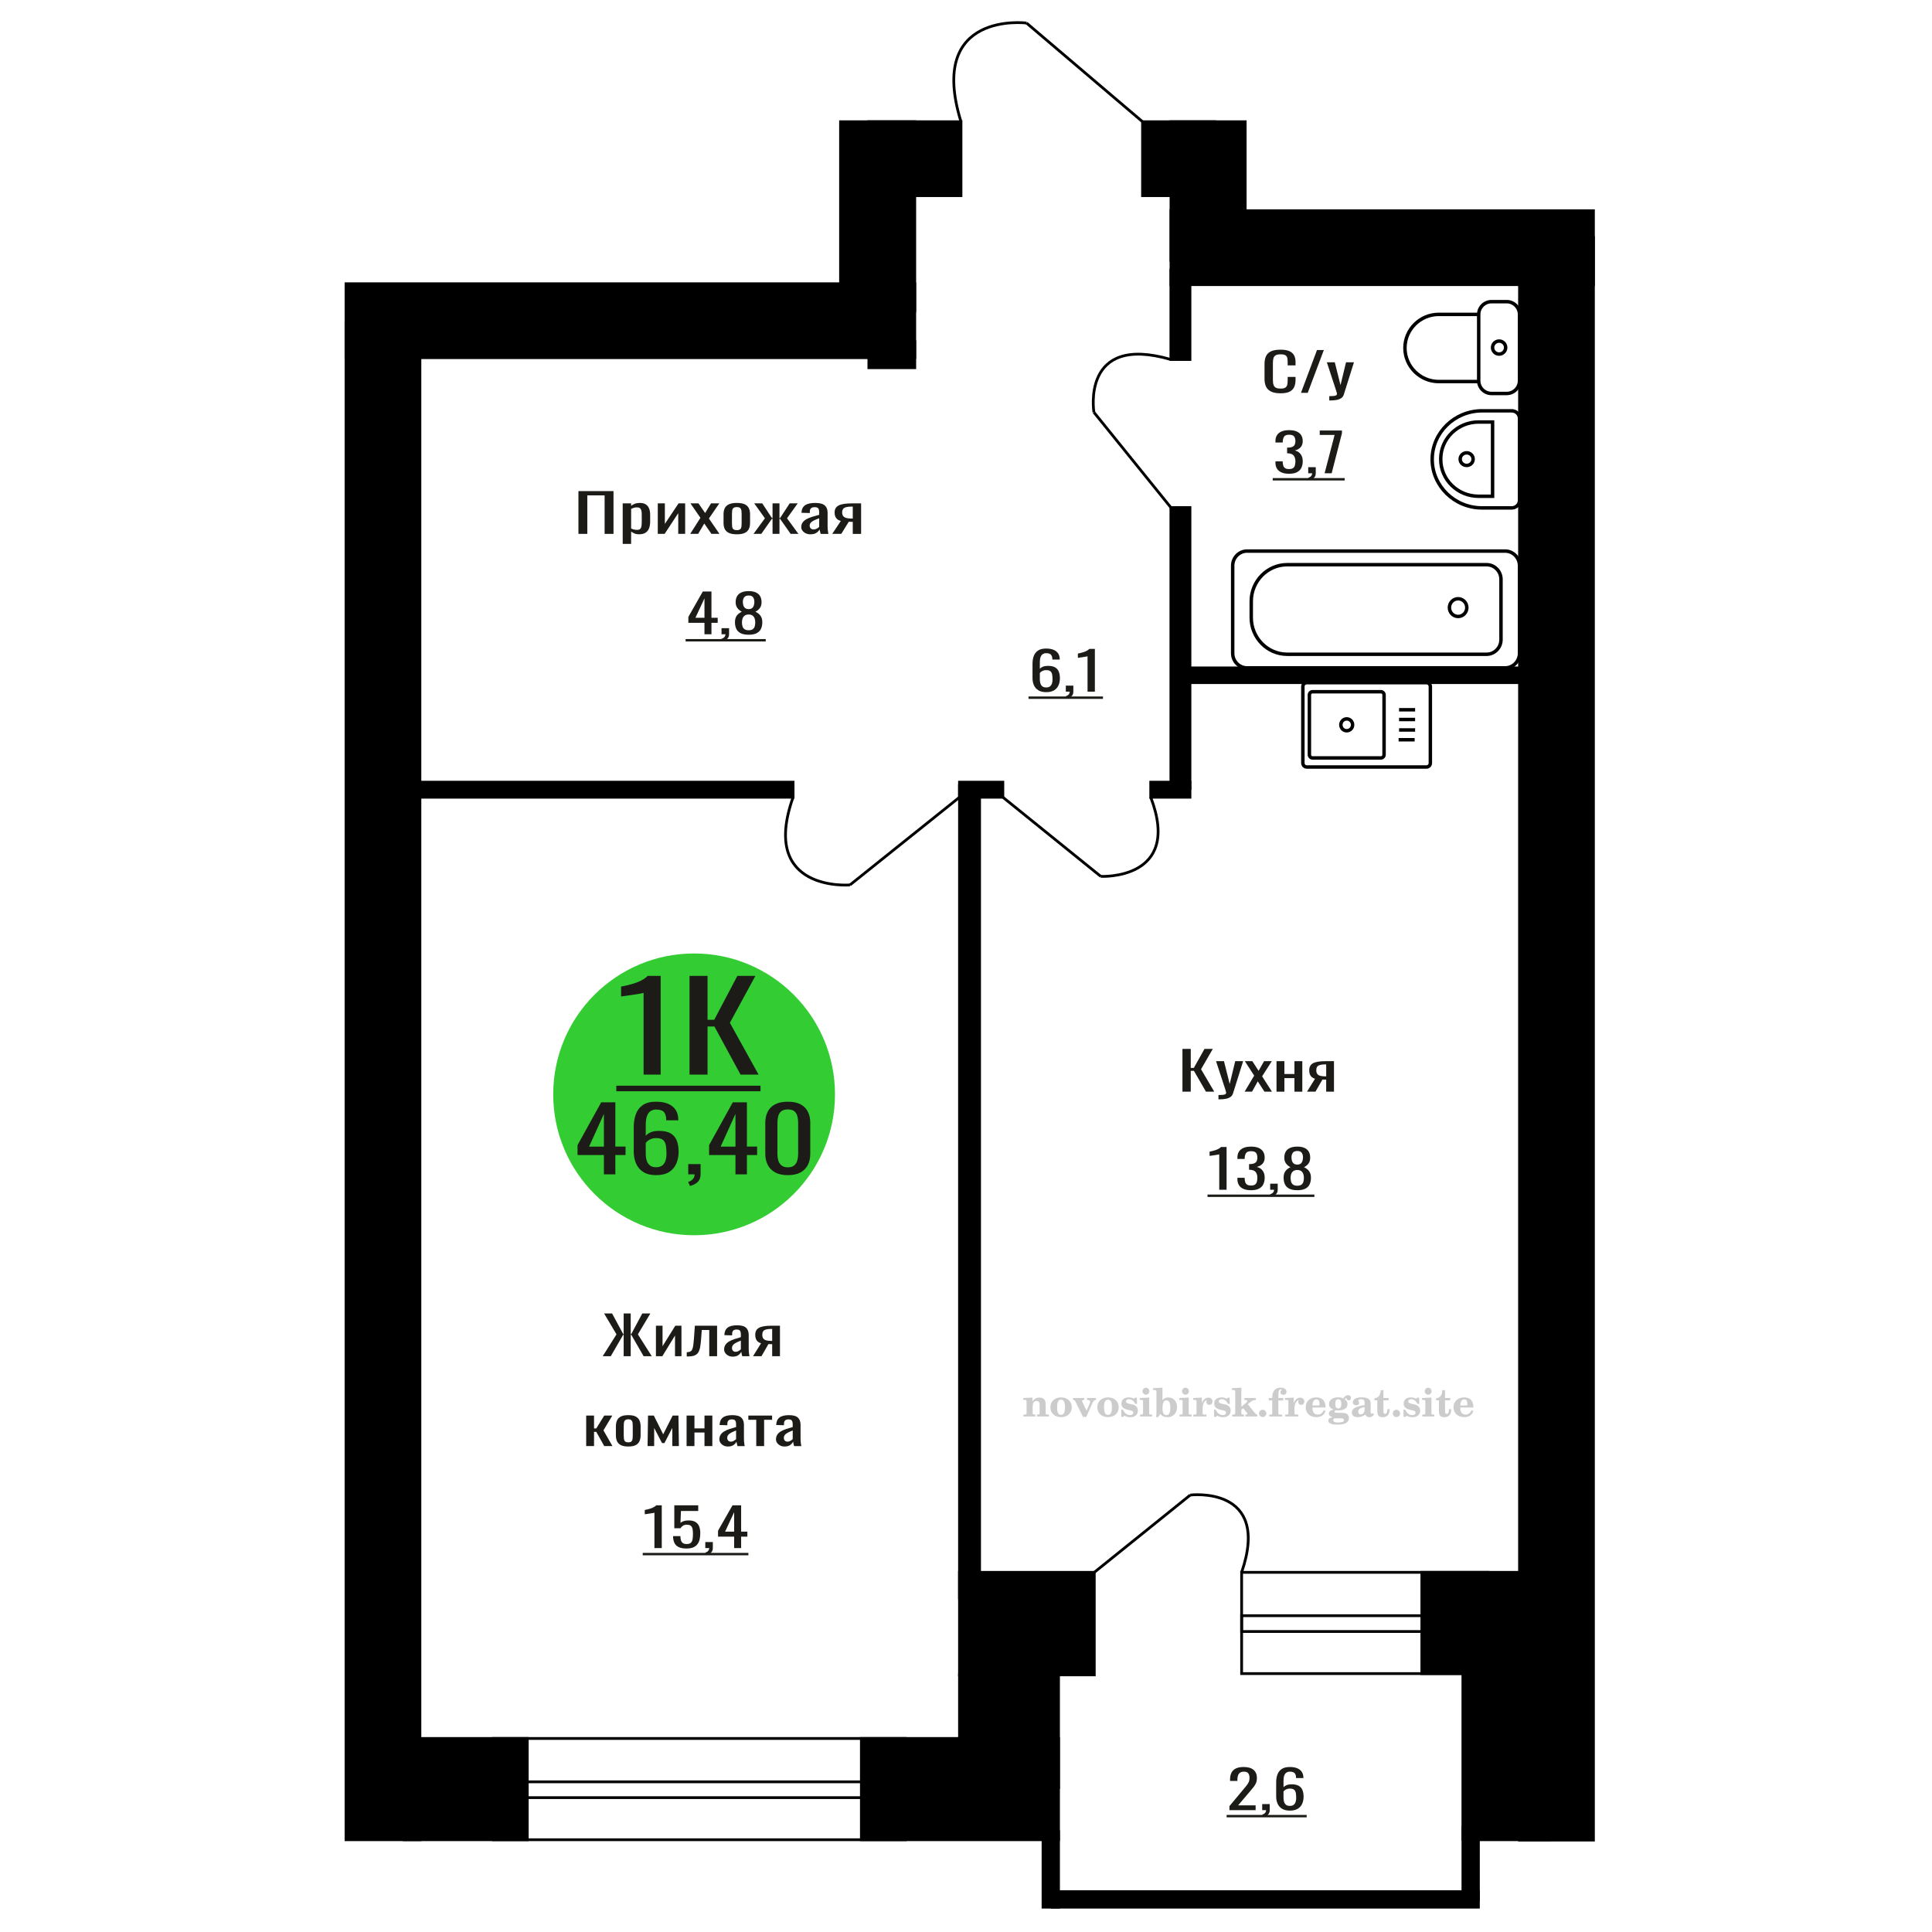 <?xml version="1.0" encoding="UTF-8"?>
<!DOCTYPE svg PUBLIC "-//W3C//DTD SVG 1.1//EN" "http://www.w3.org/Graphics/SVG/1.1/DTD/svg11.dtd">
<!-- Creator: CorelDRAW 2019 -->
<svg xmlns="http://www.w3.org/2000/svg" xml:space="preserve" width="140mm" height="140mm" version="1.1" style="shape-rendering:geometricPrecision; text-rendering:geometricPrecision; image-rendering:optimizeQuality; fill-rule:evenodd; clip-rule:evenodd"
viewBox="0 0 14000 14000"
 xmlns:xlink="http://www.w3.org/1999/xlink">
 <defs>
  <style type="text/css">
   <![CDATA[
    .str0 {stroke:black;stroke-width:25;stroke-miterlimit:22.926}
    .str2 {stroke:black;stroke-width:25.01;stroke-miterlimit:22.926}
    .str1 {stroke:black;stroke-width:20;stroke-miterlimit:22.926}
    .fil1 {fill:none}
    .fil5 {fill:black}
    .fil4 {fill:#1C1B17}
    .fil3 {fill:#33CC33}
    .fil0 {fill:#1C1B17;fill-rule:nonzero}
    .fil2 {fill:#CCCCCC;fill-rule:nonzero}
   ]]>
  </style>
 </defs>
 <g id="Слой_x0020_1">
  <polygon class="fil0" points="4191.49,3868.65 4191.49,3558.74 4445.69,3558.74 4445.69,3868.65 4381.29,3868.65 4381.29,3589.73 4255.9,3589.73 4255.9,3868.65 "/>
  <path id="1" class="fil0" d="M4512.38 3941.34l0 -293.83 60.99 0 0 17.6c7.21,-5.61 15.95,-10.46 26.22,-14.54 10.26,-4.08 22.42,-6.12 36.46,-6.12 17.1,0 30.69,2.99 40.76,8.99 10.07,5.99 17.58,13.52 22.51,22.57 4.95,9.06 8.18,18.24 9.7,27.55 1.52,9.31 2.28,17.28 2.28,23.91l0 53.56c0,15.56 -2.28,30.29 -6.84,44.19 -4.56,13.91 -12.83,25.13 -24.8,33.67 -11.97,8.55 -28.78,12.82 -50.44,12.82 -11.77,0 -22.23,-1.98 -31.35,-5.93 -9.11,-3.95 -17.29,-8.48 -24.5,-13.58l0 89.14 -60.99 0zm104.87 -101.77c10.64,0 18.24,-2.61 22.8,-7.84 4.55,-5.23 7.41,-12.31 8.55,-21.24 1.14,-8.92 1.71,-18.74 1.71,-29.46l0 -53.56c0,-9.18 -0.76,-17.66 -2.28,-25.44 -1.52,-7.78 -4.75,-13.97 -9.68,-18.56 -4.95,-4.59 -12.74,-6.89 -23.38,-6.89 -7.98,0 -15.58,1.15 -22.8,3.45 -7.21,2.29 -13.48,4.97 -18.8,8.03l0 141.56c5.69,2.81 12.15,5.17 19.38,7.08 7.21,1.92 15.39,2.87 24.5,2.87z"/>
  <polygon id="2" class="fil0" points="4766.58,3868.65 4766.58,3647.51 4817.87,3647.51 4817.87,3796.34 4917.05,3647.51 4964.93,3647.51 4964.93,3868.65 4914.77,3868.65 4914.77,3718.67 4816.17,3868.65 "/>
  <polygon id="3" class="fil0" points="5001.4,3868.65 5075.49,3752.34 5003.11,3647.51 5061.25,3647.51 5109.7,3717.52 5152.44,3647.51 5212.29,3647.51 5137.05,3757.31 5213.42,3868.65 5155.3,3868.65 5103.43,3793.66 5058.97,3868.65 "/>
  <path id="4" class="fil0" d="M5339.38 3871.71c-24.31,0 -43.5,-3.32 -57.56,-9.95 -14.07,-6.63 -24.03,-16.07 -29.93,-28.31 -5.89,-12.24 -8.84,-26.65 -8.84,-43.23l0 -64.28c0,-16.58 2.95,-30.99 8.84,-43.23 5.9,-12.25 15.86,-21.68 29.93,-28.32 14.06,-6.63 33.25,-9.94 57.56,-9.94 24.32,0 43.42,3.31 57.29,9.94 13.87,6.64 23.75,16.07 29.63,28.32 5.89,12.24 8.83,26.65 8.83,43.23l0 64.28c0,16.58 -2.94,30.99 -8.83,43.23 -5.88,12.24 -15.76,21.68 -29.63,28.31 -13.87,6.63 -32.97,9.95 -57.29,9.95zm0 -30.22c11.78,0 20.05,-2.3 24.8,-6.89 4.75,-4.59 7.6,-10.65 8.55,-18.17 0.94,-7.53 1.42,-15.37 1.42,-23.53l0 -69.26c0,-8.41 -0.48,-16.32 -1.42,-23.72 -0.95,-7.39 -3.8,-13.45 -8.55,-18.17 -4.75,-4.72 -13.02,-7.08 -24.8,-7.08 -11.77,0 -20.13,2.36 -25.07,7.08 -4.95,4.72 -7.88,10.78 -8.84,18.17 -0.95,7.4 -1.43,15.31 -1.43,23.72l0 69.26c0,8.16 0.48,16 1.43,23.53 0.96,7.52 3.89,13.58 8.84,18.17 4.94,4.59 13.3,6.89 25.07,6.89z"/>
  <polygon id="5" class="fil0" points="5460.21,3868.65 5542.85,3755.78 5465.33,3647.51 5523.47,3647.51 5593.58,3753.87 5598.14,3753.87 5598.14,3647.51 5648.29,3647.51 5648.29,3753.87 5652.85,3753.87 5722.39,3647.51 5780.52,3647.51 5703.01,3755.78 5785.66,3868.65 5729.23,3868.65 5652.85,3759.99 5648.29,3759.99 5648.29,3868.65 5598.14,3868.65 5598.14,3759.99 5593.01,3759.99 5516.64,3868.65 "/>
  <path id="6" class="fil0" d="M5872.28 3871.71c-12.91,0 -24.31,-2.49 -34.2,-7.46 -9.88,-4.97 -17.67,-11.35 -23.36,-19.13 -5.7,-7.78 -8.55,-16.01 -8.55,-24.68 0,-13.77 3.41,-25.38 10.26,-34.81 6.84,-9.44 16.24,-17.41 28.2,-23.92 11.98,-6.5 25.85,-12.18 41.61,-17.02 15.78,-4.85 32.4,-9.57 49.88,-14.16l0 -15.69c0,-8.92 -0.76,-16.32 -2.28,-22.19 -1.52,-5.86 -4.65,-10.26 -9.4,-13.2 -4.76,-2.93 -11.88,-4.4 -21.38,-4.4 -8.36,0 -15.11,1.28 -20.23,3.83 -5.12,2.55 -8.83,6.19 -11.11,10.9 -2.28,4.72 -3.43,10.27 -3.43,16.65l0 11.09 -60.41 -1.53c0.76,-24.48 9.12,-42.53 25.07,-54.14 15.96,-11.6 40.66,-17.4 74.1,-17.4 32.69,0 55.85,5.99 69.54,17.98 13.68,11.99 20.51,29.33 20.51,52.03l0 101.01c0,6.89 0.29,13.52 0.85,19.89 0.58,6.38 1.34,12.31 2.28,17.79 0.95,5.49 1.82,10.65 2.58,15.5l-55.86 0c-1.14,-4.08 -2.57,-9.25 -4.28,-15.5 -1.71,-6.24 -2.93,-11.92 -3.69,-17.02 -3.82,8.67 -11.13,16.77 -21.96,24.29 -10.82,7.53 -25.74,11.29 -44.74,11.29zm23.94 -35.2c6.08,0 11.79,-1.15 17.1,-3.44 5.32,-2.3 10.07,-4.91 14.24,-7.85 4.19,-2.93 7.04,-5.29 8.56,-7.07l0 -62.75c-9.49,3.57 -18.43,7.14 -26.79,10.71 -8.36,3.57 -15.67,7.34 -21.94,11.29 -6.27,3.95 -11.2,8.42 -14.82,13.39 -3.61,4.97 -5.41,10.65 -5.41,17.03 0,8.92 2.47,15.94 7.4,21.04 4.95,5.1 12.16,7.65 21.66,7.65z"/>
  <path id="7" class="fil0" d="M6030.74 3868.65l62.12 -93.74c-10.64,-2.8 -19.29,-7.01 -25.94,-12.62 -6.64,-5.61 -11.48,-12.5 -14.53,-20.66 -3.04,-8.17 -4.56,-17.35 -4.56,-27.55 0,-11.73 2.28,-21.81 6.85,-30.23 4.56,-8.41 11.77,-15.3 21.64,-20.66 9.9,-5.35 23.01,-9.31 39.33,-11.86 16.34,-2.55 36.48,-3.82 60.42,-3.82l63.84 0 0 221.14 -60.42 0 0 -87.23c-6.08,0 -11.21,-0.07 -15.39,-0.19 -4.17,-0.13 -8.73,-0.32 -13.68,-0.58l-54.13 88 -65.55 0zm141.91 -110.95c0.76,0 1.99,0 3.71,0 1.71,0 2.75,0 3.13,0l0 -86.85c-0.38,0 -1.42,0 -3.13,0 -1.72,0 -2.76,0 -3.13,0 -17.86,0 -32.01,1.46 -42.47,4.4 -10.44,2.93 -17.76,7.52 -21.95,13.77 -4.17,6.25 -6.27,14.6 -6.27,25.06 0,14.54 4.86,25.38 14.54,32.52 9.69,7.14 28.22,10.84 55.57,11.1z"/>
  <path class="fil1 str0" d="M9469.34 5558.05l867.28 0c15.56,0 28.29,-12.84 28.29,-28.54l0 -554.34c0,-15.69 -12.73,-28.53 -28.29,-28.53l-867.28 0c-15.56,0 -28.29,12.84 -28.29,28.53l0 554.34c0,15.7 12.73,28.54 28.29,28.54zm41.24 -65.85l496.63 0c12.21,0 22.2,-10.07 22.2,-22.38l0 -434.95c0,-12.31 -9.99,-22.38 -22.2,-22.38l-496.63 0c-12.21,0 -22.2,10.07 -22.2,22.38l0 434.95c0,12.31 9.99,22.38 22.2,22.38zm248.31 -196.83c23.57,0 42.67,-19.26 42.67,-43.03 0,-23.76 -19.1,-43.02 -42.67,-43.02 -23.56,0 -42.66,19.26 -42.66,43.02 0,23.77 19.1,43.03 42.66,43.03zm375.99 65.14l116.3 0m-113.07 -70.79l116.3 0m-116.3 -75.86l116.3 0m-116.3 -70.79l116.3 0"/>
  <path class="fil2" d="M7416.19 10264.57l0 -14.11 13.22 -0.28c3.86,-0.29 6.44,-1.13 7.71,-2.54 1.27,-1.41 1.93,-4.05 1.93,-7.91l0 -84.43c0,-4.56 -0.99,-7.52 -3.01,-9.03 -2.02,-1.46 -6.21,-2.21 -12.56,-2.21 -0.84,0 -2.21,0.05 -4.09,0.14 -1.88,0.1 -3.29,0.14 -4.33,0.14l0 -13.82 66.37 -3.11 0 27.05c6.78,-9.32 14.21,-16.14 22.25,-20.51 8.04,-4.38 17.26,-6.54 27.61,-6.54 15.66,0 27.24,4 34.76,12 7.53,7.99 11.29,20.27 11.29,36.83l0 63.49c0,3.86 0.66,6.5 1.98,7.95 1.36,1.51 3.9,2.31 7.66,2.5l13.22 0.28 0 14.11 -86.08 0 0 -14.11 9.69 -0.71c3.86,-0.18 6.4,-0.98 7.62,-2.4 1.27,-1.41 1.88,-4.04 1.88,-7.9l0 -58.98c0,-9.79 -1.69,-16.93 -5.03,-21.31 -3.34,-4.42 -8.75,-6.63 -16.18,-6.63 -10.16,0 -17.54,3.48 -22.15,10.49 -4.57,6.96 -6.87,18.44 -6.87,34.43l0 42.28c0,3.86 0.66,6.5 1.93,7.91 1.27,1.41 3.81,2.25 7.66,2.54l9.88 0.28 0 14.11 -86.36 0z"/>
  <path id="1" class="fil2" d="M7611.54 10197.73c0,-21.12 7.19,-38.33 21.54,-51.69 14.39,-13.36 33.02,-20.04 55.88,-20.04 22.67,0 41.25,6.68 55.74,20.08 14.53,13.41 21.78,30.63 21.78,51.65 0,21.03 -7.2,38.19 -21.55,51.46 -14.39,13.26 -33.02,19.9 -55.97,19.9 -22.95,0 -41.63,-6.64 -55.93,-19.85 -14.34,-13.22 -21.49,-30.39 -21.49,-51.51zm48.82 0c0,18.96 2.26,32.79 6.77,41.53 4.52,8.8 11.67,13.17 21.55,13.17 9.92,0 17.17,-4.37 21.77,-13.17 4.61,-8.74 6.92,-22.57 6.92,-41.53 0,-19.19 -2.26,-33.16 -6.82,-41.91 -4.56,-8.79 -11.76,-13.17 -21.59,-13.17 -9.97,0 -17.22,4.38 -21.78,13.17 -4.56,8.75 -6.82,22.72 -6.82,41.91z"/>
  <path id="2" class="fil2" d="M7792.95 10155.92c-2.11,-4.57 -4.33,-7.62 -6.58,-9.08 -2.31,-1.46 -5.6,-2.21 -9.83,-2.21l-1.09 0 0 -14.4 80.53 0 0 14.4 -6.07 0.56c-3.2,0.28 -5.5,0.85 -6.91,1.79 -1.36,0.89 -2.07,2.3 -2.07,4.14 0,0.8 0.33,2.11 0.89,3.85 0.61,1.74 1.37,3.53 2.31,5.37l29.63 62.46 23.14 -53.62c0.76,-1.83 1.32,-3.9 1.79,-6.16 0.47,-2.26 0.71,-4.24 0.71,-5.98 0,-3.48 -1.32,-6.3 -3.96,-8.37 -2.58,-2.02 -6.25,-3.2 -10.95,-3.48l-7.44 -0.56 0 -14.4 64.63 0 0 14.96c-6.07,0.28 -10.77,1.69 -14.11,4.28 -3.39,2.54 -6.73,7.62 -10.16,15.15l-45.72 102.77 -23.99 0 -54.75 -111.47z"/>
  <path id="3" class="fil2" d="M7951.61 10197.73c0,-21.12 7.19,-38.33 21.54,-51.69 14.39,-13.36 33.02,-20.04 55.88,-20.04 22.67,0 41.25,6.68 55.74,20.08 14.53,13.41 21.78,30.63 21.78,51.65 0,21.03 -7.2,38.19 -21.55,51.46 -14.39,13.26 -33.02,19.9 -55.97,19.9 -22.95,0 -41.63,-6.64 -55.93,-19.85 -14.34,-13.22 -21.49,-30.39 -21.49,-51.51zm48.82 0c0,18.96 2.26,32.79 6.77,41.53 4.52,8.8 11.67,13.17 21.55,13.17 9.92,0 17.17,-4.37 21.77,-13.17 4.61,-8.74 6.92,-22.57 6.92,-41.53 0,-19.19 -2.26,-33.16 -6.82,-41.91 -4.56,-8.79 -11.76,-13.17 -21.59,-13.17 -9.97,0 -17.22,4.38 -21.78,13.17 -4.56,8.75 -6.82,22.72 -6.82,41.91z"/>
  <path id="4" class="fil2" d="M8124.84 10214.9l12.18 0c5.79,12.79 13.12,22.58 22.01,29.35 8.94,6.77 18.87,10.16 29.87,10.16 7.2,0 12.89,-1.6 17.08,-4.75 4.23,-3.2 6.35,-7.43 6.35,-12.79 0,-4.8 -1.84,-8.47 -5.55,-11.06 -3.72,-2.59 -11.62,-5.13 -23.76,-7.62 -20.84,-4 -35.51,-9.64 -44.02,-16.84 -8.52,-7.19 -12.75,-17.26 -12.75,-30.19 0,-14.35 4.75,-25.45 14.25,-33.31 9.5,-7.9 23,-11.85 40.45,-11.85 6.49,0 12.7,0.8 18.49,2.45 5.83,1.64 11.15,3.99 15.94,7.1l11.06 -7.57 11.61 0 1.37 45.15 -13.27 0c-4.93,-10.58 -11.33,-18.91 -19.14,-24.88 -7.81,-5.98 -16.18,-8.99 -25.16,-8.99 -6.82,0 -12.37,1.51 -16.65,4.57 -4.33,3.05 -6.5,6.86 -6.5,11.47 0,8.75 11.15,15.1 33.4,19.05 2.68,0.47 4.75,0.85 6.21,1.13 15.71,2.92 27.56,8.23 35.46,15.95 7.91,7.71 11.86,17.73 11.86,30.01 0,14.81 -4.99,26.53 -14.96,35.18 -9.97,8.7 -23.57,13.03 -40.83,13.03 -7.71,0 -15.05,-0.89 -21.92,-2.73 -6.91,-1.83 -13.12,-4.47 -18.76,-7.95l-12.14 8.42 -11.34 0 -0.84 -52.49z"/>
  <path id="5" class="fil2" d="M8279.16 10081.13c0,-7.01 2.4,-12.94 7.25,-17.78 4.84,-4.89 10.67,-7.34 17.59,-7.34 6.63,0 12.37,2.45 17.26,7.38 4.85,4.94 7.29,10.82 7.29,17.74 0,6.91 -2.4,12.84 -7.24,17.87 -4.85,5.03 -10.59,7.53 -17.31,7.53 -6.92,0 -12.75,-2.45 -17.59,-7.39 -4.85,-4.94 -7.25,-10.91 -7.25,-18.01zm48.26 158.56c0,3.95 0.66,6.68 1.93,8.09 1.32,1.41 3.91,2.21 7.76,2.4l11.2 0.28 0 14.11 -87.21 0 0 -14.11 12.28 -0.28c3.81,-0.19 6.39,-0.99 7.71,-2.5 1.37,-1.45 2.02,-4.14 2.02,-7.99l0 -84.48c0,-4.47 -0.98,-7.48 -3.01,-8.94 -2.02,-1.46 -6.16,-2.21 -12.41,-2.21 -0.85,0 -2.17,0.05 -4.1,0.14 -1.88,0.1 -3.34,0.14 -4.46,0.14l0 -13.82 68.29 -3.11 0 112.28z"/>
  <path id="6" class="fil2" d="M8452.16 10147.17c-9.59,0 -16.74,4.75 -21.4,14.25 -4.7,9.55 -7.05,23.99 -7.05,43.37 0,16.27 2.39,28.64 7.24,37.16 4.84,8.51 11.9,12.74 21.21,12.74 9.64,0 16.75,-4.47 21.36,-13.45 4.61,-8.94 6.91,-22.81 6.91,-41.53 0,-17.69 -2.35,-30.81 -7.05,-39.51 -4.66,-8.71 -11.76,-13.03 -21.22,-13.03zm-74.97 121.92c0.94,-5.32 1.64,-10.59 2.07,-15.81 0.47,-5.22 0.7,-10.58 0.7,-16.09l0 -153.48c0,-4.42 -0.99,-7.38 -2.92,-8.84 -1.92,-1.46 -6.02,-2.21 -12.22,-2.21 -0.85,0 -2.26,0.05 -4.29,0.14 -2.02,0.1 -3.66,0.14 -4.84,0.14l0 -13.83 68.02 -3.38 0 89.79c5.78,-6.58 12.08,-11.43 18.86,-14.58 6.82,-3.11 14.44,-4.66 22.9,-4.66 19.01,0 34.39,6.49 46.15,19.48 11.76,12.98 17.64,30 17.64,51.03 0,21.87 -6.5,39.42 -19.43,52.68 -12.94,13.27 -29.96,19.9 -51.13,19.9 -11.19,0 -20.93,-1.98 -29.26,-5.93 -8.32,-3.9 -15.24,-9.83 -20.74,-17.73l-18.01 23.38 -13.5 0z"/>
  <path id="7" class="fil2" d="M8565.66 10081.13c0,-7.01 2.4,-12.94 7.25,-17.78 4.84,-4.89 10.67,-7.34 17.59,-7.34 6.63,0 12.37,2.45 17.26,7.38 4.85,4.94 7.29,10.82 7.29,17.74 0,6.91 -2.4,12.84 -7.24,17.87 -4.85,5.03 -10.59,7.53 -17.31,7.53 -6.92,0 -12.75,-2.45 -17.59,-7.39 -4.85,-4.94 -7.25,-10.91 -7.25,-18.01zm48.26 158.56c0,3.95 0.66,6.68 1.93,8.09 1.32,1.41 3.91,2.21 7.76,2.4l11.2 0.28 0 14.11 -87.21 0 0 -14.11 12.28 -0.28c3.81,-0.19 6.39,-0.99 7.71,-2.5 1.37,-1.45 2.02,-4.14 2.02,-7.99l0 -84.48c0,-4.47 -0.98,-7.48 -3.01,-8.94 -2.02,-1.46 -6.16,-2.21 -12.41,-2.21 -0.85,0 -2.17,0.05 -4.1,0.14 -1.88,0.1 -3.34,0.14 -4.46,0.14l0 -13.82 68.29 -3.11 0 112.28z"/>
  <path id="8" class="fil2" d="M8647.55 10264.57l0 -14.11 13.22 -0.28c3.86,-0.29 6.44,-1.13 7.71,-2.54 1.27,-1.41 1.93,-4.05 1.93,-7.91l0 -84.47c0,-4.52 -0.99,-7.53 -3.01,-8.99 -2.02,-1.46 -6.21,-2.21 -12.56,-2.21 -0.84,0 -2.21,0.05 -4.09,0.14 -1.88,0.1 -3.29,0.14 -4.33,0.14l0 -13.82 62.89 -3.11 0 38.85c5.55,-12.74 12.14,-22.39 19.9,-28.88 7.71,-6.44 16.41,-9.69 26.15,-9.69 9.03,0 16.37,2.54 22.01,7.58 5.65,5.08 8.47,11.52 8.47,19.42 0,7.72 -2.07,13.88 -6.26,18.53 -4.18,4.66 -9.69,6.97 -16.51,6.97 -6.35,0 -11.52,-2.03 -15.52,-6.12 -4,-4.09 -6.02,-9.41 -6.02,-15.94 0,-2.59 0.42,-4.94 1.27,-7.15 0.8,-2.21 2.12,-4.33 3.86,-6.35 -10.49,3.38 -18.44,10.67 -23.94,21.77 -5.51,11.11 -8.28,25.59 -8.28,43.42l0 29.91c0,3.86 0.66,6.5 1.97,7.95 1.37,1.51 3.91,2.31 7.67,2.5l18.02 0.28 0 14.11 -94.55 0z"/>
  <path id="9" class="fil2" d="M8797.18 10214.9l12.18 0c5.79,12.79 13.12,22.58 22.01,29.35 8.94,6.77 18.87,10.16 29.87,10.16 7.2,0 12.89,-1.6 17.08,-4.75 4.23,-3.2 6.35,-7.43 6.35,-12.79 0,-4.8 -1.84,-8.47 -5.55,-11.06 -3.72,-2.59 -11.62,-5.13 -23.76,-7.62 -20.84,-4 -35.51,-9.64 -44.02,-16.84 -8.52,-7.19 -12.75,-17.26 -12.75,-30.19 0,-14.35 4.75,-25.45 14.25,-33.31 9.5,-7.9 23,-11.85 40.45,-11.85 6.49,0 12.7,0.8 18.49,2.45 5.83,1.64 11.15,3.99 15.94,7.1l11.06 -7.57 11.61 0 1.37 45.15 -13.27 0c-4.93,-10.58 -11.33,-18.91 -19.14,-24.88 -7.81,-5.98 -16.18,-8.99 -25.16,-8.99 -6.82,0 -12.37,1.51 -16.65,4.57 -4.33,3.05 -6.5,6.86 -6.5,11.47 0,8.75 11.15,15.1 33.4,19.05 2.68,0.47 4.75,0.85 6.21,1.13 15.71,2.92 27.56,8.23 35.46,15.95 7.91,7.71 11.86,17.73 11.86,30.01 0,14.81 -4.99,26.53 -14.96,35.18 -9.97,8.7 -23.57,13.03 -40.83,13.03 -7.71,0 -15.05,-0.89 -21.92,-2.73 -6.91,-1.83 -13.12,-4.47 -18.76,-7.95l-12.14 8.42 -11.34 0 -0.84 -52.49z"/>
  <path id="10" class="fil2" d="M8950.94 10083.67c0,-4.38 -0.94,-7.34 -2.82,-8.8 -1.88,-1.46 -5.93,-2.21 -12.14,-2.21 -0.7,0 -2.12,0.05 -4.19,0.14 -2.02,0.1 -3.66,0.14 -4.84,0.14l0 -13.83 68.3 -3.38 0 137.96 33.91 -28.51c2.96,-2.4 5.13,-4.56 6.54,-6.54 1.46,-1.97 2.16,-3.85 2.16,-5.59 0,-2.78 -1.31,-4.8 -3.95,-6.12 -2.59,-1.36 -6.54,-2.02 -11.76,-2.02 -0.47,0 -1.27,0.05 -2.35,0.14 -1.08,0.09 -1.93,0.14 -2.49,0.14l0 -14.67 82.92 0 0 14.67c-7.15,0 -13.59,0.94 -19.33,2.82 -5.74,1.88 -11.15,4.89 -16.18,9.03l-22.86 18.35 52.73 64.86c2.82,3.58 5.45,6.21 7.81,7.81 2.4,1.6 4.89,2.4 7.43,2.4l0.56 0 0 14.11 -85.51 0 0 -14.11 6.77 -0.28c2.59,-0.19 4.52,-0.76 5.93,-1.7 1.36,-0.98 2.07,-2.3 2.07,-3.95 0,-1.55 -1.27,-3.9 -3.72,-7.01 -0.65,-0.84 -1.12,-1.45 -1.41,-1.78l-25.73 -31.28 -13.54 11 0 24.27c0,3.86 0.66,6.5 1.93,7.95 1.27,1.51 3.85,2.31 7.71,2.5l9.27 0.28 0 14.11 -85.23 0 0 -14.11 12.23 -0.28c3.76,-0.19 6.35,-0.99 7.71,-2.5 1.36,-1.45 2.07,-4.09 2.07,-7.95l0 -156.06z"/>
  <path id="11" class="fil2" d="M9149.67 10215.46c7.15,0 13.35,2.59 18.58,7.81 5.22,5.18 7.85,11.38 7.85,18.63 0,7.29 -2.59,13.54 -7.81,18.77 -5.17,5.22 -11.38,7.85 -18.62,7.85 -7.2,0 -13.36,-2.63 -18.54,-7.85 -5.22,-5.23 -7.8,-11.48 -7.8,-18.77 0,-7.15 2.63,-13.36 7.85,-18.58 5.22,-5.22 11.38,-7.86 18.49,-7.86z"/>
  <path id="12" class="fil2" d="M9194.26 10148.3l0 -17.78 25.02 0 0 -5.65c0,-21.97 5.22,-38.99 15.71,-51.17 10.49,-12.19 25.21,-18.26 44.12,-18.26 13.27,0 23.76,2.73 31.52,8.14 7.76,5.41 11.66,12.7 11.66,21.87 0,6.82 -2.07,12.19 -6.21,16.09 -4.14,3.9 -9.87,5.83 -17.26,5.83 -6.07,0 -11.01,-1.78 -14.82,-5.36 -3.81,-3.57 -5.73,-8.18 -5.73,-13.78 0,-5.88 2.63,-11.1 7.95,-15.71 1.08,-1.08 1.64,-1.79 1.64,-2.07 0,-0.99 -0.47,-1.74 -1.36,-2.16 -0.94,-0.47 -2.45,-0.71 -4.57,-0.71 -7,0 -11.85,3.58 -14.53,10.68 -2.73,7.1 -4.09,21.54 -4.09,43.32l0 8.94 35.51 0 0 17.78 -35.51 0 0 91.43c0,4.14 0.84,6.97 2.59,8.47 1.74,1.51 5.08,2.26 10.01,2.26l15.06 0 0 14.11 -93.7 0 0 -14.11 12.37 -0.28c3.76,-0.19 6.3,-0.99 7.67,-2.5 1.31,-1.45 1.97,-4.09 1.97,-7.95l0 -91.43 -25.02 0z"/>
  <path id="13" class="fil2" d="M9313.26 10264.57l0 -14.11 13.22 -0.28c3.86,-0.29 6.44,-1.13 7.71,-2.54 1.27,-1.41 1.93,-4.05 1.93,-7.91l0 -84.47c0,-4.52 -0.99,-7.53 -3.01,-8.99 -2.02,-1.46 -6.21,-2.21 -12.56,-2.21 -0.84,0 -2.21,0.05 -4.09,0.14 -1.88,0.1 -3.29,0.14 -4.33,0.14l0 -13.82 62.89 -3.11 0 38.85c5.55,-12.74 12.14,-22.39 19.9,-28.88 7.71,-6.44 16.41,-9.69 26.15,-9.69 9.03,0 16.37,2.54 22.01,7.58 5.65,5.08 8.47,11.52 8.47,19.42 0,7.72 -2.07,13.88 -6.26,18.53 -4.18,4.66 -9.69,6.97 -16.51,6.97 -6.35,0 -11.52,-2.03 -15.52,-6.12 -4,-4.09 -6.02,-9.41 -6.02,-15.94 0,-2.59 0.42,-4.94 1.27,-7.15 0.8,-2.21 2.12,-4.33 3.86,-6.35 -10.49,3.38 -18.44,10.67 -23.94,21.77 -5.51,11.11 -8.28,25.59 -8.28,43.42l0 29.91c0,3.86 0.66,6.5 1.97,7.95 1.37,1.51 3.91,2.31 7.67,2.5l18.02 0.28 0 14.11 -94.55 0z"/>
  <path id="14" class="fil2" d="M9592.71 10218l12.42 5.93c-4.42,14.77 -12.14,26.01 -23.19,33.68 -11.1,7.67 -25.17,11.48 -42.24,11.48 -23.43,0 -42.29,-6.59 -56.68,-19.71 -14.35,-13.13 -21.54,-30.34 -21.54,-51.65 0,-21.26 7.15,-38.57 21.4,-51.83 14.3,-13.27 32.97,-19.9 56.02,-19.9 21.02,0 37.35,6.07 49.01,18.25 11.67,12.14 17.5,29.21 17.5,51.13l0 3.71 -94.83 0 0 1.93c0,16.33 3.3,28.65 9.83,36.97 6.59,8.33 16.37,12.47 29.31,12.47 9.45,0 17.78,-2.73 24.93,-8.19 7.19,-5.45 13.21,-13.54 18.06,-24.27zm-82.13 -33.58l43.37 0c2.96,0 5.03,-0.66 6.21,-1.93 1.18,-1.27 1.79,-3.62 1.79,-7.05 0,-12.14 -1.84,-20.98 -5.46,-26.49 -3.62,-5.5 -9.31,-8.27 -17.12,-8.27 -8.98,0 -15.85,3.62 -20.6,10.81 -4.71,7.25 -7.43,18.21 -8.19,32.93z"/>
  <path id="15" class="fil2" d="M9657.24 10269.7c-9.12,-2.31 -15.99,-5.69 -20.65,-10.26 -4.65,-4.56 -6.96,-10.16 -6.96,-16.88 0,-7.43 3.06,-13.55 9.22,-18.39 6.16,-4.8 15.05,-8.09 26.62,-9.84 -11.38,-3.05 -20.03,-8.04 -26.01,-15.05 -5.97,-6.96 -8.98,-15.47 -8.98,-25.49 0,-14.3 6.07,-25.97 18.2,-34.9 12.14,-8.99 27.99,-13.45 47.56,-13.45 6.91,0 13.4,0.7 19.56,2.07 6.17,1.36 12.14,3.43 17.92,6.16l4.85 -7.01c3.76,-5.36 8.28,-9.46 13.5,-12.37 5.22,-2.92 10.68,-4.38 16.37,-4.38 6.25,0 11.33,1.79 15.28,5.37 3.96,3.62 5.93,8.23 5.93,13.82 0,5.51 -1.5,10.02 -4.56,13.46 -3.01,3.43 -6.96,5.17 -11.81,5.17 -3.34,0 -6.16,-0.7 -8.56,-2.12 -2.4,-1.45 -4.33,-3.62 -5.78,-6.53 -0.57,-1.13 -0.9,-2.5 -1.09,-4.14 -0.28,-2.31 -1.27,-3.48 -2.91,-3.58 -1.65,0 -3.48,0.8 -5.51,2.4 -2.02,1.6 -3.66,3.62 -4.93,6.07 6.96,4.8 12.04,9.92 15.24,15.43 3.19,5.55 4.79,11.9 4.79,19.05 0,14.34 -5.83,25.58 -17.45,33.72 -11.62,8.14 -27.75,12.23 -48.4,12.23 -1.74,0 -4.18,-0.09 -7.34,-0.28 -3.1,-0.19 -5.36,-0.28 -6.72,-0.28 -4.33,0 -7.72,0.8 -10.11,2.44 -2.45,1.6 -3.67,3.81 -3.67,6.64 0,3.24 1.08,5.5 3.24,6.77 2.17,1.27 5.93,1.93 11.34,1.93l20.46 0c10.72,0 20.08,0.33 28.03,1.03 8,0.71 13.45,1.6 16.51,2.68 7.72,2.78 13.74,7.34 18.06,13.78 4.33,6.45 6.5,13.88 6.5,22.3 0,14.86 -7.06,26.29 -21.17,34.29 -14.11,8 -34.34,11.99 -60.73,11.99 -22.43,0 -39.32,-2.44 -50.65,-7.29 -11.34,-4.89 -17.03,-12.13 -17.03,-21.77 0,-6.35 2.77,-11.62 8.28,-15.9 5.5,-4.28 13.36,-7.25 23.56,-8.89zm13.88 7.85c-3.58,1.46 -6.12,3.15 -7.62,5.04 -1.51,1.88 -2.26,4.32 -2.26,7.38 0,6.16 2.68,10.72 8,13.64 5.31,2.96 13.59,4.42 24.83,4.42 15.24,0 26.53,-1.41 33.82,-4.18 7.29,-2.83 10.96,-7.15 10.96,-13.08 0,-4.66 -1.97,-8.04 -5.93,-10.11 -3.95,-2.07 -10.72,-3.11 -20.32,-3.11l-41.48 0zm4.8 -104.51c0,11.61 1.74,20.08 5.22,25.4 3.53,5.31 8.98,7.99 16.46,7.99 7.53,0 13.08,-2.68 16.7,-8.09 3.57,-5.36 5.36,-13.78 5.36,-25.3 0,-11.29 -1.79,-19.66 -5.36,-25.07 -3.62,-5.41 -9.17,-8.14 -16.7,-8.14 -7.48,0 -12.93,2.73 -16.46,8.14 -3.48,5.41 -5.22,13.78 -5.22,25.07z"/>
  <path id="16" class="fil2" d="M9888.48 10196.27c-16.7,2.68 -28.6,6.63 -35.66,11.86 -7.1,5.22 -10.63,12.55 -10.63,22.06 0,5.78 1.6,10.34 4.75,13.78 3.15,3.38 7.43,5.08 12.75,5.08 8.7,0 15.71,-3.25 20.93,-9.74 5.22,-6.49 7.86,-15.38 7.86,-26.67l0 -16.37zm43.74 35.75c0,4.52 0.8,7.71 2.4,9.64 1.6,1.93 4.23,2.87 7.81,2.87 1.64,0 3.52,-0.47 5.64,-1.46 2.12,-0.94 3.43,-1.41 4,-1.41 1.08,0 1.97,0.33 2.63,1.08 0.61,0.76 0.94,1.79 0.94,3.2 0,5.88 -3.34,11.25 -10.06,16.14 -6.73,4.84 -14.77,7.29 -24.13,7.29 -7.01,0 -12.98,-1.84 -17.92,-5.55 -4.99,-3.72 -7.9,-8.52 -8.85,-14.35 -7.71,6.3 -16.46,11.2 -26.24,14.68 -9.79,3.48 -19.85,5.22 -30.25,5.22 -13.5,0 -23.99,-2.92 -31.42,-8.8 -7.43,-5.88 -11.14,-14.16 -11.14,-24.83 0,-14.21 7.47,-25.64 22.38,-34.2 14.92,-8.61 38.53,-15.05 70.75,-19.38l0 -15.33c0,-9.93 -1.98,-16.94 -5.93,-21.07 -3.95,-4.14 -10.53,-6.21 -19.71,-6.21 -5.97,0 -11,0.98 -15.05,2.96 -4.09,1.98 -6.16,4.28 -6.16,6.82 0,0.66 1.22,2.54 3.67,5.69 2.44,3.11 3.67,6.59 3.67,10.49 0,5.32 -2.07,9.6 -6.26,12.89 -4.18,3.24 -9.64,4.89 -16.32,4.89 -6.82,0 -12.47,-1.97 -16.98,-5.93 -4.47,-3.95 -6.73,-8.89 -6.73,-14.86 0,-11.76 5.65,-20.88 16.94,-27.37 11.33,-6.45 27.28,-9.69 47.97,-9.69 11.57,0 21.73,1.17 30.53,3.52 8.75,2.31 15.99,5.79 21.68,10.35 4.52,3.53 7.67,7.48 9.46,11.95 1.79,4.42 2.68,11.24 2.68,20.41l0 60.35z"/>
  <path id="17" class="fil2" d="M10068.96 10211.23c0,0.66 0.09,1.65 0.24,2.96 0.14,1.32 0.18,2.31 0.18,2.97 0,16.51 -4.37,29.39 -13.12,38.66 -8.8,9.22 -20.98,13.83 -36.55,13.83 -14.2,0 -24.32,-3.34 -30.29,-10.07 -5.97,-6.68 -8.94,-18.48 -8.94,-35.41l0 -77 -20.32 0 0 -15.15c13.97,-0.89 24.84,-6.35 32.55,-16.27 7.72,-9.93 11.95,-23.95 12.7,-41.96l19.38 0 0 56.73 38.1 0 0 16.65 -38.1 0 0 74.78c0,9.55 0.9,15.9 2.64,19.01 1.74,3.15 4.79,4.7 9.22,4.7 5.41,0 9.5,-2.87 12.32,-8.56 2.77,-5.69 4.33,-14.3 4.61,-25.87l15.38 0z"/>
  <path id="18" class="fil2" d="M10118.87 10215.46c7.15,0 13.35,2.59 18.58,7.81 5.22,5.18 7.85,11.38 7.85,18.63 0,7.29 -2.59,13.54 -7.81,18.77 -5.17,5.22 -11.38,7.85 -18.62,7.85 -7.2,0 -13.36,-2.63 -18.54,-7.85 -5.22,-5.23 -7.8,-11.48 -7.8,-18.77 0,-7.15 2.63,-13.36 7.85,-18.58 5.22,-5.22 11.38,-7.86 18.49,-7.86z"/>
  <path id="19" class="fil2" d="M10170.14 10214.9l12.18 0c5.79,12.79 13.12,22.58 22.01,29.35 8.94,6.77 18.87,10.16 29.87,10.16 7.2,0 12.89,-1.6 17.08,-4.75 4.23,-3.2 6.35,-7.43 6.35,-12.79 0,-4.8 -1.84,-8.47 -5.55,-11.06 -3.72,-2.59 -11.62,-5.13 -23.76,-7.62 -20.84,-4 -35.51,-9.64 -44.02,-16.84 -8.52,-7.19 -12.75,-17.26 -12.75,-30.19 0,-14.35 4.75,-25.45 14.25,-33.31 9.5,-7.9 23,-11.85 40.45,-11.85 6.49,0 12.7,0.8 18.49,2.45 5.83,1.64 11.15,3.99 15.94,7.1l11.06 -7.57 11.61 0 1.37 45.15 -13.27 0c-4.93,-10.58 -11.33,-18.91 -19.14,-24.88 -7.81,-5.98 -16.18,-8.99 -25.16,-8.99 -6.82,0 -12.37,1.51 -16.65,4.57 -4.33,3.05 -6.5,6.86 -6.5,11.47 0,8.75 11.15,15.1 33.4,19.05 2.68,0.47 4.75,0.85 6.21,1.13 15.71,2.92 27.56,8.23 35.46,15.95 7.91,7.71 11.86,17.73 11.86,30.01 0,14.81 -4.99,26.53 -14.96,35.18 -9.97,8.7 -23.57,13.03 -40.83,13.03 -7.71,0 -15.05,-0.89 -21.92,-2.73 -6.91,-1.83 -13.12,-4.47 -18.76,-7.95l-12.14 8.42 -11.34 0 -0.84 -52.49z"/>
  <path id="20" class="fil2" d="M10324.46 10081.13c0,-7.01 2.4,-12.94 7.25,-17.78 4.84,-4.89 10.67,-7.34 17.59,-7.34 6.63,0 12.37,2.45 17.26,7.38 4.85,4.94 7.29,10.82 7.29,17.74 0,6.91 -2.4,12.84 -7.24,17.87 -4.85,5.03 -10.59,7.53 -17.31,7.53 -6.92,0 -12.75,-2.45 -17.59,-7.39 -4.85,-4.94 -7.25,-10.91 -7.25,-18.01zm48.26 158.56c0,3.95 0.66,6.68 1.93,8.09 1.32,1.41 3.91,2.21 7.76,2.4l11.2 0.28 0 14.11 -87.21 0 0 -14.11 12.28 -0.28c3.81,-0.19 6.39,-0.99 7.71,-2.5 1.37,-1.45 2.02,-4.14 2.02,-7.99l0 -84.48c0,-4.47 -0.98,-7.48 -3.01,-8.94 -2.02,-1.46 -6.16,-2.21 -12.41,-2.21 -0.85,0 -2.17,0.05 -4.1,0.14 -1.88,0.1 -3.34,0.14 -4.46,0.14l0 -13.82 68.29 -3.11 0 112.28z"/>
  <path id="21" class="fil2" d="M10515.43 10211.23c0,0.66 0.09,1.65 0.24,2.96 0.14,1.32 0.18,2.31 0.18,2.97 0,16.51 -4.37,29.39 -13.12,38.66 -8.8,9.22 -20.98,13.83 -36.55,13.83 -14.2,0 -24.32,-3.34 -30.29,-10.07 -5.97,-6.68 -8.94,-18.48 -8.94,-35.41l0 -77 -20.32 0 0 -15.15c13.97,-0.89 24.84,-6.35 32.55,-16.27 7.72,-9.93 11.95,-23.95 12.7,-41.96l19.38 0 0 56.73 38.1 0 0 16.65 -38.1 0 0 74.78c0,9.55 0.9,15.9 2.64,19.01 1.74,3.15 4.79,4.7 9.22,4.7 5.41,0 9.5,-2.87 12.32,-8.56 2.77,-5.69 4.33,-14.3 4.61,-25.87l15.38 0z"/>
  <path id="22" class="fil2" d="M10664.02 10218l12.42 5.93c-4.42,14.77 -12.14,26.01 -23.19,33.68 -11.1,7.67 -25.17,11.48 -42.24,11.48 -23.43,0 -42.29,-6.59 -56.68,-19.71 -14.35,-13.13 -21.54,-30.34 -21.54,-51.65 0,-21.26 7.15,-38.57 21.4,-51.83 14.3,-13.27 32.97,-19.9 56.02,-19.9 21.02,0 37.35,6.07 49.01,18.25 11.67,12.14 17.5,29.21 17.5,51.13l0 3.71 -94.83 0 0 1.93c0,16.33 3.3,28.65 9.83,36.97 6.59,8.33 16.37,12.47 29.31,12.47 9.45,0 17.78,-2.73 24.93,-8.19 7.19,-5.45 13.21,-13.54 18.06,-24.27zm-82.13 -33.58l43.37 0c2.96,0 5.03,-0.66 6.21,-1.93 1.18,-1.27 1.79,-3.62 1.79,-7.05 0,-12.14 -1.84,-20.98 -5.46,-26.49 -3.62,-5.5 -9.31,-8.27 -17.12,-8.27 -8.98,0 -15.85,3.62 -20.6,10.81 -4.71,7.25 -7.43,18.21 -8.19,32.93z"/>
  <circle class="fil3" cx="5029.75" cy="7930.14" r="1020.92"/>
  <path class="fil0" d="M4376.11 8509.74l0 -139.81 -191 0 0 -72.16 171.48 -309.9 102.41 0 0 320.85 73.96 0 0 61.21 -73.96 0 0 139.81 -82.89 0zm-107.29 -201.02l107.29 0 0 -237.09 -107.29 237.09z"/>
  <path id="1" class="fil0" d="M4754.03 8515.54c-37.93,0 -68.82,-7.63 -92.66,-22.87 -23.84,-15.25 -41.31,-35.87 -52.41,-61.85 -11.11,-25.99 -16.66,-54.88 -16.66,-86.66l0 -175.89c0,-33.93 4.87,-64.86 14.63,-92.77 9.75,-27.92 26.4,-50.26 49.98,-67.01 23.56,-16.75 55.94,-25.13 97.12,-25.13 34.13,0 62.98,4.94 86.56,14.82 23.56,9.88 41.71,24.27 54.44,43.17 12.74,18.9 19.38,41.88 19.92,68.94 0,0.86 0.13,2.04 0.4,3.54 0.27,1.5 0.41,2.9 0.41,4.19l-87.77 0c0,-25.34 -5.15,-44.67 -15.44,-57.99 -10.3,-13.31 -29.81,-19.97 -58.52,-19.97 -15.72,0 -29.26,3.97 -40.63,11.92 -11.38,7.95 -19.92,20.08 -25.61,36.4 -5.69,16.32 -8.53,37.37 -8.53,63.14l0 79.25c8.67,-10.74 20.99,-19.44 36.97,-26.1 15.99,-6.65 35.63,-9.98 58.93,-9.98 36.3,0 64.75,6.23 85.33,18.68 20.59,12.46 35.22,29.96 43.89,52.51 8.67,22.55 13.01,49.07 13.01,79.57 0,31.35 -5.42,59.92 -16.26,85.69 -10.84,25.77 -28.17,46.28 -52.01,61.53 -23.85,15.24 -55.55,22.87 -95.09,22.87zm0 -57.34c19.5,0 34.67,-4.4 45.51,-13.21 10.84,-8.81 18.56,-20.51 23.16,-35.11 4.61,-14.61 6.91,-30.5 6.91,-47.68 0,-20.62 -1.22,-39.73 -3.65,-57.34 -2.44,-17.61 -8.81,-31.68 -19.1,-42.2 -10.3,-10.52 -27.91,-15.79 -52.83,-15.79 -11.92,0 -22.76,1.72 -32.51,5.16 -9.75,3.43 -18.15,7.84 -25.19,13.21 -7.05,5.36 -12.74,11.06 -17.07,17.07l0 77.96c0,17.61 2.3,33.93 6.9,48.96 4.61,15.04 12.33,26.95 23.16,35.76 10.84,8.81 25.75,13.21 44.71,13.21z"/>
  <path id="2" class="fil0" d="M5000.28 8594.14l-13.82 -29.64c14.64,-3.86 26.15,-10.63 34.54,-20.29 8.4,-9.67 12.6,-21.15 12.6,-34.47l-46.32 0 0 -74.09 89.4 0 0 72.8c0,22.77 -6.23,40.91 -18.69,54.44 -12.47,13.53 -31.7,23.95 -57.71,31.25z"/>
  <path id="3" class="fil0" d="M5329.44 8509.74l0 -139.81 -191 0 0 -72.16 171.49 -309.9 102.4 0 0 320.85 73.96 0 0 61.21 -73.96 0 0 139.81 -82.89 0zm-107.29 -201.02l107.29 0 0 -237.09 -107.29 237.09z"/>
  <path id="4" class="fil0" d="M5708.99 8515.54c-37.39,0 -68.13,-6.66 -92.25,-19.97 -24.11,-13.32 -42,-31.57 -53.64,-54.77 -11.64,-23.19 -17.47,-49.61 -17.47,-79.24l0 -224.86c0,-30.49 5.69,-57.23 17.07,-80.21 11.37,-22.98 29.11,-40.91 53.23,-53.8 24.11,-12.88 55.12,-19.33 93.06,-19.33 37.92,0 68.81,6.45 92.65,19.33 23.84,12.89 41.44,30.82 52.82,53.8 11.38,22.98 17.06,49.72 17.06,80.21l0 224.86c0,30.06 -5.81,56.69 -17.47,79.89 -11.64,23.19 -29.39,41.34 -53.23,54.44 -23.84,13.1 -54.44,19.65 -91.83,19.65zm0 -56.7c20.58,0 36.16,-4.72 46.72,-14.17 10.57,-9.45 17.89,-21.59 21.95,-36.4 4.06,-14.82 6.09,-30.18 6.09,-46.07l0 -226.14c0,-16.75 -1.89,-32.54 -5.69,-47.36 -3.78,-14.82 -10.97,-26.73 -21.53,-35.75 -10.57,-9.02 -26.41,-13.53 -47.54,-13.53 -21.13,0 -37.12,4.51 -47.95,13.53 -10.84,9.02 -18.15,20.93 -21.95,35.75 -3.8,14.82 -5.69,30.61 -5.69,47.36l0 226.14c0,15.89 2.03,31.25 6.09,46.07 4.06,14.81 11.66,26.95 22.76,36.4 11.11,9.45 26.69,14.17 46.74,14.17z"/>
  <path class="fil0" d="M4663.68 7787.17l0 -591.94c-0.77,0.59 -9.45,2.36 -26.01,5.3 -16.57,2.95 -35.25,5.89 -56.05,8.84 -20.8,2.94 -39.3,5.59 -55.48,7.95 -16.18,2.35 -24.66,3.53 -25.43,3.53l0 -71.56c13.11,-2.36 28.32,-5.6 45.65,-9.72 17.34,-4.12 35.06,-9.13 53.17,-15.02 18.1,-5.89 35.45,-13.25 52.01,-22.08 16.56,-8.84 30.62,-19.15 42.19,-30.93l93.61 0 0 715.63 -123.66 0z"/>
  <polygon id="1" class="fil0" points="4996.53,7787.17 4996.53,7071.54 5127.13,7071.54 5127.13,7389.6 5175.67,7389.6 5343.26,7071.54 5473.86,7071.54 5288.93,7411.69 5496.97,7787.17 5366.38,7787.17 5176.82,7438.19 5127.13,7438.19 5127.13,7787.17 "/>
  <polygon id="2" class="fil4" points="4466.04,7867.49 5510.84,7867.49 5510.84,7907.65 4466.04,7907.65 "/>
  <polygon class="fil0" points="8568.45,7910.72 8568.45,7600.83 8628.62,7600.83 8628.62,7738.56 8650.99,7738.56 8728.21,7600.83 8788.39,7600.83 8703.19,7748.12 8799.04,7910.72 8738.86,7910.72 8651.53,7759.6 8628.62,7759.6 8628.62,7910.72 "/>
  <path id="1" class="fil0" d="M8829.4 7966.19l0 -31.37c13.83,0 24.84,-0.44 33.01,-1.34 8.16,-0.89 14.02,-2.55 17.57,-4.97 3.55,-2.42 5.33,-5.8 5.33,-10.14 0,-2.29 -1.25,-7.39 -3.73,-15.3 -2.49,-7.91 -5.15,-16.33 -7.99,-25.25l-61.77 -188.23 57.51 0 41.54 165.27 39.93 -165.27 57.52 0 -73.48 233.37c-3.21,10.71 -9.07,19.2 -17.58,25.44 -8.52,6.25 -19.44,10.78 -32.76,13.59 -13.3,2.8 -29.37,4.2 -48.19,4.2l-6.91 0z"/>
  <polygon id="2" class="fil0" points="9018.97,7910.72 9088.2,7794.42 9020.57,7689.59 9074.88,7689.59 9120.15,7759.6 9160.1,7689.59 9216.01,7689.59 9145.72,7799.39 9217.07,7910.72 9162.76,7910.72 9114.3,7835.73 9072.75,7910.72 "/>
  <polygon id="3" class="fil0" points="9250.09,7910.72 9250.09,7689.59 9307.07,7689.59 9307.07,7782.56 9380.03,7782.56 9380.03,7689.59 9437,7689.59 9437,7910.72 9380.03,7910.72 9380.03,7812.4 9307.07,7812.4 9307.07,7910.72 "/>
  <path id="4" class="fil0" d="M9471.09 7910.72l58.04 -93.73c-9.94,-2.81 -18.02,-7.02 -24.23,-12.63 -6.21,-5.61 -10.75,-12.49 -13.59,-20.66 -2.84,-8.16 -4.26,-17.34 -4.26,-27.54 0,-11.73 2.13,-21.81 6.39,-30.23 4.26,-8.41 11.01,-15.3 20.24,-20.66 9.23,-5.35 21.48,-9.3 36.75,-11.86 15.27,-2.55 34.09,-3.82 56.44,-3.82l59.65 0 0 221.13 -56.45 0 0 -87.23c-5.67,0 -10.46,-0.06 -14.37,-0.19 -3.92,-0.13 -8.17,-0.32 -12.78,-0.57l-50.6 87.99 -61.23 0zm132.6 -110.95c0.71,0 1.86,0 3.45,0 1.6,0 2.57,0 2.93,0l0 -86.84c-0.36,0 -1.33,0 -2.93,0 -1.59,0 -2.56,0 -2.93,0 -16.68,0 -29.91,1.46 -39.67,4.4 -9.77,2.93 -16.6,7.52 -20.5,13.77 -3.91,6.25 -5.86,14.6 -5.86,25.06 0,14.54 4.52,25.38 13.59,32.52 9.04,7.14 26.35,10.84 51.92,11.09z"/>
  <path class="fil0" d="M5104.81 4596.08l0 -83.02 -116.73 0 0 -42.86 104.8 -184.03 62.58 0 0 190.54 45.2 0 0 36.35 -45.2 0 0 83.02 -50.65 0zm-65.57 -119.37l65.57 0 0 -140.8 -65.57 140.8z"/>
  <path id="1" class="fil0" d="M5236.43 4646.2l-8.45 -17.6c8.94,-2.29 15.98,-6.31 21.1,-12.05 5.14,-5.74 7.7,-12.56 7.7,-20.47l-28.3 0 0 -44 54.63 0 0 43.23c0,13.52 -3.81,24.3 -11.43,32.33 -7.6,8.04 -19.36,14.22 -35.25,18.56z"/>
  <path id="2" class="fil0" d="M5425.16 4599.52c-24.17,0 -43.54,-3.7 -58.1,-11.09 -14.58,-7.4 -25.1,-17.92 -31.55,-31.57 -6.45,-13.64 -9.68,-29.65 -9.68,-48.01 0,-10.46 1.15,-19.64 3.48,-27.55 2.31,-7.91 5.71,-14.86 10.17,-20.85 4.47,-6 9.78,-11.22 15.89,-15.69 6.13,-4.46 12.84,-8.48 20.12,-12.05 -13.24,-6.89 -24,-15.88 -32.28,-26.97 -8.28,-11.1 -12.41,-25.19 -12.41,-42.28 0,-16.33 3.31,-30.48 9.93,-42.47 6.62,-11.99 16.97,-21.23 31.04,-27.74 14.07,-6.5 31.87,-9.75 53.39,-9.75 21.52,0 39.15,3.25 52.9,9.75 13.73,6.51 23.92,15.75 30.54,27.74 6.62,11.99 9.93,26.14 9.93,42.47 0,17.34 -4.06,31.5 -12.16,42.47 -8.11,10.97 -18.96,19.89 -32.54,26.78 7.29,3.57 13.99,7.59 20.12,12.05 6.13,4.47 11.42,9.69 15.89,15.69 4.48,5.99 7.94,12.94 10.43,20.85 2.48,7.91 3.73,17.09 3.73,27.55 0,18.36 -3.23,34.37 -9.68,48.01 -6.47,13.65 -16.89,24.17 -31.3,31.57 -14.4,7.39 -33.69,11.09 -57.86,11.09zm0 -32.52c12.92,0 22.85,-2.55 29.81,-7.65 6.94,-5.1 11.67,-11.99 14.15,-20.66 2.47,-8.67 3.72,-18.36 3.72,-29.08 0,-9.69 -1.4,-18.81 -4.22,-27.35 -2.82,-8.55 -7.7,-15.56 -14.65,-21.05 -6.96,-5.48 -16.56,-8.22 -28.81,-8.22 -12.25,0 -21.94,2.68 -29.05,8.03 -7.13,5.36 -12.18,12.31 -15.15,20.85 -2.99,8.55 -4.47,17.79 -4.47,27.74 0,10.72 1.33,20.41 3.98,29.08 2.64,8.67 7.53,15.56 14.64,20.66 7.13,5.1 17.13,7.65 30.05,7.65zm0 -153.04c11.26,-0.25 19.78,-2.93 25.57,-8.03 5.81,-5.1 9.86,-11.67 12.18,-19.71 2.31,-8.03 3.48,-16.38 3.48,-25.06 0,-12.75 -2.99,-23.59 -8.95,-32.52 -5.95,-8.92 -16.71,-13.39 -32.28,-13.39 -15.56,0 -26.49,4.47 -32.78,13.39 -6.29,8.93 -9.43,19.77 -9.43,32.52 0,8.68 1.15,17.03 3.47,25.06 2.32,8.04 6.53,14.61 12.66,19.71 6.13,5.1 14.83,7.78 26.08,8.03z"/>
  <polygon id="3" class="fil4" points="4968.22,4630.86 5208.11,4630.86 5208.11,4648.25 4968.22,4648.25 "/>
  <polygon id="4" class="fil4" points="5208.11,4630.86 5548.83,4630.86 5548.83,4648.25 5208.11,4648.25 "/>
  <path class="fil1 str1" d="M7438.67 166.95c0,0 -724.2,-91.78 -474.97,715.1"/>
  <line class="fil1 str1" x1="8279.2" y1="882.05" x2="7438.66" y2= "166.95" />
  <path class="fil1 str2" d="M10876.78 4197.98l0 437.04c0,58.31 -46.85,106.01 -104.12,106.01l-1445.33 0c-143.18,0 -260.31,-119.26 -260.31,-265.03l0 -119c0,-145.78 117.13,-265.04 260.31,-265.04l1445.33 0c57.27,0 104.12,47.71 104.12,106.02zm134.21 -98.72l0 634.47c0,58.31 -46.86,106.02 -104.12,106.02l-1870.22 0c-57.27,0 -104.12,-47.71 -104.12,-106.02l0 -634.47c0,-58.31 46.85,-106.02 104.12,-106.02l1870.22 0c57.26,0 104.12,47.71 104.12,106.02zm-381.83 303.72c0,35.47 -28.24,64.23 -63.08,64.23 -34.84,0 -63.09,-28.76 -63.09,-64.23 0,-35.47 28.25,-64.23 63.09,-64.23 34.84,0 63.08,28.76 63.08,64.23z"/>
  <path class="fil1 str0" d="M11010.99 3625.8l0 -594.14c0,-30.08 -25.24,-54.68 -56.09,-54.68l-215.88 0c-198.46,0 -360.83,158.28 -360.83,351.75l0 0.01c0,193.47 162.37,351.75 360.83,351.75l215.88 0c30.85,0 56.09,-24.6 56.09,-54.69zm-195.22 -29.74l0 -538.07 -101.69 0c-150.67,0 -273.95,120.18 -273.95,267.07l0 3.93c0,146.88 123.28,267.07 273.95,267.07l101.69 0zm-140.88 -269.04c0,-25.27 -21.02,-45.76 -46.95,-45.76 -25.93,0 -46.94,20.49 -46.94,45.76 0,25.28 21.01,45.77 46.94,45.77 25.93,0 46.95,-20.49 46.95,-45.77z"/>
  <path class="fil0" d="M4742.27 11218.07l0 -256.34c-0.33,0.25 -4.05,1.02 -11.17,2.29 -7.13,1.28 -15.15,2.55 -24.09,3.83 -8.95,1.27 -16.89,2.42 -23.84,3.44 -6.95,1.02 -10.6,1.53 -10.93,1.53l0 -30.99c5.63,-1.02 12.17,-2.42 19.62,-4.21 7.45,-1.78 15.07,-3.95 22.85,-6.5 7.77,-2.55 15.22,-5.74 22.35,-9.57 7.11,-3.82 13.16,-8.28 18.12,-13.39l40.23 0 0 309.91 -53.14 0z"/>
  <path id="1" class="fil0" d="M4974.71 11221.13c-24.17,0 -43.37,-3.57 -57.61,-10.71 -14.24,-7.14 -24.42,-17.47 -30.55,-30.99 -6.13,-13.52 -9.19,-29.59 -9.19,-48.21l53.15 0c0,9.18 1,18.17 2.98,26.97 1.99,8.8 6.21,16.07 12.66,21.81 6.46,5.74 16.3,8.61 29.56,8.61 14.56,0 24.99,-3.25 31.28,-9.76 6.3,-6.5 10.27,-15.3 11.92,-26.4 1.66,-11.09 2.49,-23.65 2.49,-37.68 0,-14.03 -1,-25.96 -2.99,-35.78 -1.98,-9.82 -6.12,-17.34 -12.41,-22.57 -6.29,-5.23 -16.22,-7.84 -29.8,-7.84 -10.93,0 -20.2,2.61 -27.82,7.84 -7.61,5.23 -13.24,11.16 -16.87,17.79l-45.21 0 0 -166.05 173.34 0 0 40.94 -125.16 0 -3.48 85.7c6.62,-5.35 14.82,-9.56 24.59,-12.62 9.77,-3.06 20.93,-4.59 33.53,-4.59 21.84,0 38.98,3.95 51.4,11.86 12.41,7.91 21.19,18.75 26.31,32.52 5.15,13.77 7.7,29.59 7.7,47.44 0,15.82 -1.48,30.55 -4.46,44.19 -2.98,13.65 -8.19,25.51 -15.65,35.58 -7.45,10.08 -17.62,17.92 -30.54,23.53 -12.92,5.62 -29.3,8.42 -49.17,8.42z"/>
  <path id="2" class="fil0" d="M5118.75 11268.19l-8.45 -17.6c8.94,-2.29 15.98,-6.31 21.1,-12.05 5.14,-5.74 7.7,-12.56 7.7,-20.47l-28.3 0 0 -44 54.63 0 0 43.23c0,13.52 -3.81,24.3 -11.43,32.33 -7.6,8.04 -19.36,14.22 -35.25,18.56z"/>
  <path id="3" class="fil0" d="M5319.9 11218.07l0 -83.02 -116.72 0 0 -42.86 104.79 -184.03 62.59 0 0 190.54 45.2 0 0 36.35 -45.2 0 0 83.02 -50.66 0zm-65.56 -119.37l65.56 0 0 -140.8 -65.56 140.8z"/>
  <polygon id="4" class="fil4" points="4657.34,11252.85 5423.21,11252.85 5423.21,11270.24 4657.34,11270.24 "/>
  <polygon class="fil0" points="4367.36,9827.66 4467.27,9669.26 4377.45,9517.75 4435.37,9517.75 4516.16,9667.35 4519.34,9667.35 4519.34,9517.75 4570.36,9517.75 4570.36,9667.35 4574.08,9667.35 4654.32,9517.75 4712.78,9517.75 4622.44,9669.26 4722.88,9827.66 4663.89,9827.66 4574.61,9672.71 4570.36,9672.71 4570.36,9827.66 4519.34,9827.66 4519.34,9672.71 4515.63,9672.71 4425.82,9827.66 "/>
  <polygon id="1" class="fil0" points="4753.17,9827.66 4753.17,9606.52 4801,9606.52 4801,9755.35 4893.47,9606.52 4938.12,9606.52 4938.12,9827.66 4891.35,9827.66 4891.35,9677.68 4799.41,9827.66 "/>
  <path id="2" class="fil0" d="M4976.37 9829.57l0 -30.99c10.64,0 19.04,-1.53 25.25,-4.59 6.19,-3.06 10.97,-8.22 14.35,-15.49 3.36,-7.27 5.93,-17.09 7.71,-29.46 1.76,-12.38 3.36,-27.87 4.77,-46.49l6.91 -96.03 161.02 0 0 221.14 -56.86 0 0 -190.15 -54.2 0 -4.79 65.04c-1.77,25.25 -4.34,46.17 -7.7,62.75 -3.37,16.58 -8.6,29.52 -15.68,38.83 -7.08,9.31 -16.56,15.88 -28.43,19.7 -11.86,3.83 -27.2,5.74 -45.96,5.74l-6.39 0z"/>
  <path id="3" class="fil0" d="M5309.04 9830.72c-12.04,0 -22.67,-2.49 -31.89,-7.46 -9.21,-4.97 -16.47,-11.35 -21.78,-19.13 -5.32,-7.78 -7.97,-16.01 -7.97,-24.68 0,-13.77 3.18,-25.38 9.57,-34.81 6.37,-9.44 15.14,-17.41 26.29,-23.92 11.17,-6.5 24.1,-12.18 38.8,-17.02 14.71,-4.85 30.21,-9.57 46.5,-14.16l0 -15.69c0,-8.92 -0.71,-16.32 -2.13,-22.19 -1.41,-5.86 -4.33,-10.26 -8.76,-13.2 -4.43,-2.93 -11.07,-4.4 -19.93,-4.4 -7.79,0 -14.09,1.28 -18.86,3.83 -4.78,2.55 -8.24,6.19 -10.37,10.9 -2.12,4.72 -3.19,10.27 -3.19,16.65l0 11.09 -56.32 -1.53c0.71,-24.48 8.5,-42.53 23.37,-54.14 14.88,-11.6 37.91,-17.4 69.09,-17.4 30.48,0 52.07,5.99 64.84,17.98 12.75,11.99 19.12,29.33 19.12,52.03l0 101.01c0,6.89 0.27,13.52 0.8,19.89 0.54,6.38 1.25,12.31 2.12,17.79 0.89,5.49 1.7,10.65 2.4,15.5l-52.08 0c-1.06,-4.08 -2.39,-9.25 -3.99,-15.5 -1.6,-6.24 -2.73,-11.92 -3.46,-17.02 -3.54,8.67 -10.36,16.77 -20.46,24.29 -10.08,7.53 -24,11.29 -41.71,11.29zm22.32 -35.2c5.67,0 10.99,-1.15 15.95,-3.44 4.96,-2.3 9.39,-4.91 13.28,-7.85 3.9,-2.93 6.55,-5.29 7.97,-7.07l0 -62.75c-8.85,3.57 -17.18,7.14 -24.97,10.71 -7.8,3.57 -14.62,7.34 -20.46,11.29 -5.85,3.95 -10.45,8.42 -13.82,13.39 -3.37,4.97 -5.05,10.65 -5.05,17.03 0,8.92 2.31,15.94 6.91,21.04 4.61,5.1 11.33,7.65 20.19,7.65z"/>
  <path id="4" class="fil0" d="M5456.79 9827.66l57.92 -93.74c-9.92,-2.8 -17.99,-7.01 -24.18,-12.62 -6.2,-5.61 -10.71,-12.5 -13.56,-20.66 -2.83,-8.17 -4.25,-17.35 -4.25,-27.55 0,-11.73 2.12,-21.81 6.39,-30.23 4.25,-8.41 10.97,-15.3 20.18,-20.66 9.22,-5.35 21.45,-9.31 36.67,-11.86 15.24,-2.55 34.02,-3.82 56.34,-3.82l59.51 0 0 221.14 -56.33 0 0 -87.23c-5.67,0 -10.45,-0.07 -14.35,-0.19 -3.89,-0.13 -8.14,-0.32 -12.75,-0.58l-50.49 88 -61.1 0zm132.31 -110.95c0.71,0 1.86,0 3.46,0 1.6,0 2.57,0 2.92,0l0 -86.85c-0.35,0 -1.32,0 -2.92,0 -1.6,0 -2.57,0 -2.92,0 -16.65,0 -29.85,1.46 -39.6,4.4 -9.73,2.93 -16.55,7.52 -20.46,13.77 -3.88,6.25 -5.84,14.6 -5.84,25.06 0,14.54 4.52,25.38 13.55,32.52 9.03,7.14 26.31,10.84 51.81,11.1z"/>
  <polygon id="5" class="fil0" points="4247.78,10478.85 4247.78,10257.71 4304.64,10257.71 4304.64,10351.06 4320.59,10351.06 4378.51,10257.71 4436.97,10257.71 4372.66,10364.84 4438.03,10478.85 4378.51,10478.85 4320.59,10375.55 4304.64,10375.55 4304.64,10478.85 "/>
  <path id="6" class="fil0" d="M4552.81 10481.91c-22.67,0 -40.56,-3.32 -53.67,-9.95 -13.11,-6.63 -22.4,-16.07 -27.9,-28.31 -5.49,-12.24 -8.24,-26.65 -8.24,-43.23l0 -64.28c0,-16.58 2.75,-30.99 8.24,-43.23 5.5,-12.25 14.79,-21.68 27.9,-28.32 13.11,-6.63 31,-9.94 53.67,-9.94 22.68,0 40.49,3.31 53.42,9.94 12.93,6.64 22.14,16.07 27.63,28.32 5.49,12.24 8.24,26.65 8.24,43.23l0 64.28c0,16.58 -2.75,30.99 -8.24,43.23 -5.49,12.24 -14.7,21.68 -27.63,28.31 -12.93,6.63 -30.74,9.95 -53.42,9.95zm0 -30.22c10.99,0 18.7,-2.3 23.13,-6.89 4.43,-4.59 7.08,-10.65 7.97,-18.17 0.88,-7.53 1.32,-15.37 1.32,-23.53l0 -69.26c0,-8.41 -0.44,-16.32 -1.32,-23.72 -0.89,-7.39 -3.54,-13.45 -7.97,-18.17 -4.43,-4.72 -12.14,-7.08 -23.13,-7.08 -10.97,0 -18.76,2.36 -23.37,7.08 -4.62,4.72 -7.35,10.78 -8.24,18.17 -0.89,7.4 -1.33,15.31 -1.33,23.72l0 69.26c0,8.16 0.44,16 1.33,23.53 0.89,7.52 3.62,13.58 8.24,18.17 4.61,4.59 12.4,6.89 23.37,6.89z"/>
  <polygon id="7" class="fil0" points="4692.59,10478.85 4695.78,10257.71 4737.76,10257.71 4805.79,10393.53 4874.33,10257.71 4916.32,10257.71 4919.5,10478.85 4871.68,10478.85 4871.68,10346.85 4814.82,10457.04 4797.27,10457.04 4740.42,10347.62 4740.42,10478.85 "/>
  <polygon id="8" class="fil0" points="4975.31,10478.85 4975.31,10257.71 5032.18,10257.71 5032.18,10350.68 5104.97,10350.68 5104.97,10257.71 5161.84,10257.71 5161.84,10478.85 5104.97,10478.85 5104.97,10380.52 5032.18,10380.52 5032.18,10478.85 "/>
  <path id="9" class="fil0" d="M5274.5 10481.91c-12.04,0 -22.67,-2.49 -31.89,-7.46 -9.21,-4.97 -16.48,-11.35 -21.78,-19.13 -5.32,-7.78 -7.97,-16.01 -7.97,-24.68 0,-13.77 3.18,-25.38 9.57,-34.81 6.37,-9.44 15.14,-17.41 26.29,-23.92 11.17,-6.5 24.1,-12.18 38.79,-17.02 14.71,-4.85 30.21,-9.57 46.51,-14.16l0 -15.69c0,-8.92 -0.71,-16.32 -2.13,-22.19 -1.42,-5.86 -4.33,-10.26 -8.76,-13.2 -4.43,-2.93 -11.07,-4.4 -19.94,-4.4 -7.79,0 -14.08,1.28 -18.86,3.83 -4.78,2.55 -8.23,6.19 -10.36,10.9 -2.12,4.72 -3.19,10.27 -3.19,16.65l0 11.09 -56.33 -1.53c0.71,-24.48 8.5,-42.53 23.38,-54.14 14.88,-11.6 37.9,-17.4 69.09,-17.4 30.47,0 52.07,5.99 64.83,17.98 12.76,11.99 19.13,29.33 19.13,52.03l0 101.01c0,6.89 0.26,13.52 0.79,19.89 0.54,6.38 1.25,12.31 2.13,17.79 0.89,5.49 1.69,10.65 2.4,15.5l-52.09 0c-1.05,-4.08 -2.39,-9.25 -3.98,-15.5 -1.6,-6.24 -2.74,-11.92 -3.46,-17.02 -3.54,8.67 -10.36,16.77 -20.46,24.29 -10.08,7.53 -24,11.29 -41.71,11.29zm22.32 -35.2c5.67,0 10.99,-1.15 15.94,-3.44 4.96,-2.3 9.39,-4.91 13.28,-7.85 3.91,-2.93 6.56,-5.29 7.98,-7.07l0 -62.75c-8.85,3.57 -17.19,7.14 -24.98,10.71 -7.79,3.57 -14.61,7.34 -20.46,11.29 -5.85,3.95 -10.44,8.42 -13.82,13.39 -3.36,4.97 -5.04,10.65 -5.04,17.03 0,8.92 2.31,15.94 6.9,21.04 4.61,5.1 11.34,7.65 20.2,7.65z"/>
  <polygon id="10" class="fil0" points="5480.16,10478.85 5480.16,10288.32 5422.77,10288.32 5422.77,10257.71 5594.95,10257.71 5594.95,10288.32 5537.03,10288.32 5537.03,10478.85 "/>
  <path id="11" class="fil0" d="M5684.76 10481.91c-12.04,0 -22.67,-2.49 -31.89,-7.46 -9.21,-4.97 -16.47,-11.35 -21.78,-19.13 -5.32,-7.78 -7.97,-16.01 -7.97,-24.68 0,-13.77 3.18,-25.38 9.57,-34.81 6.37,-9.44 15.14,-17.41 26.29,-23.92 11.17,-6.5 24.1,-12.18 38.8,-17.02 14.71,-4.85 30.21,-9.57 46.5,-14.16l0 -15.69c0,-8.92 -0.71,-16.32 -2.13,-22.19 -1.41,-5.86 -4.33,-10.26 -8.76,-13.2 -4.43,-2.93 -11.07,-4.4 -19.93,-4.4 -7.79,0 -14.09,1.28 -18.87,3.83 -4.77,2.55 -8.23,6.19 -10.36,10.9 -2.12,4.72 -3.19,10.27 -3.19,16.65l0 11.09 -56.32 -1.53c0.7,-24.48 8.5,-42.53 23.37,-54.14 14.88,-11.6 37.91,-17.4 69.09,-17.4 30.47,0 52.07,5.99 64.84,17.98 12.75,11.99 19.12,29.33 19.12,52.03l0 101.01c0,6.89 0.27,13.52 0.8,19.89 0.54,6.38 1.25,12.31 2.12,17.79 0.89,5.49 1.69,10.65 2.4,15.5l-52.08 0c-1.06,-4.08 -2.39,-9.25 -3.99,-15.5 -1.6,-6.24 -2.74,-11.92 -3.46,-17.02 -3.54,8.67 -10.36,16.77 -20.46,24.29 -10.08,7.53 -24,11.29 -41.71,11.29zm22.32 -35.2c5.67,0 10.99,-1.15 15.95,-3.44 4.96,-2.3 9.39,-4.91 13.28,-7.85 3.9,-2.93 6.55,-5.29 7.97,-7.07l0 -62.75c-8.85,3.57 -17.18,7.14 -24.98,10.71 -7.79,3.57 -14.61,7.34 -20.45,11.29 -5.85,3.95 -10.45,8.42 -13.83,13.39 -3.36,4.97 -5.04,10.65 -5.04,17.03 0,8.92 2.31,15.94 6.91,21.04 4.61,5.1 11.33,7.65 20.19,7.65z"/>
  <path class="fil0" d="M9279.3 2849.93c-30.52,0 -54.23,-4.59 -71.1,-13.77 -16.86,-9.18 -28.58,-21.55 -35.15,-37.11 -6.57,-15.56 -9.85,-32.91 -9.85,-52.04l0 -109.42c0,-20.92 3.28,-39.15 9.85,-54.71 6.57,-15.56 18.29,-27.61 35.15,-36.16 16.87,-8.54 40.58,-12.81 71.1,-12.81 26.99,0 48.37,3.57 64.17,10.71 15.81,7.14 27.17,17.34 34.09,30.61 6.93,13.26 10.38,29.2 10.38,47.82l0 24.49 -56.98 0 0 -21.81c0,-11.48 -0.8,-21.62 -2.4,-30.42 -1.6,-8.8 -5.94,-15.62 -13.04,-20.47 -7.1,-4.84 -19,-7.27 -35.69,-7.27 -17.04,0 -29.47,2.62 -37.28,7.85 -7.81,5.23 -12.86,12.62 -15.17,22.19 -2.31,9.56 -3.46,20.72 -3.46,33.48l0 122.81c0,15.56 1.78,27.87 5.33,36.92 3.55,9.06 9.41,15.5 17.56,19.32 8.17,3.83 19.18,5.74 33.02,5.74 16.34,0 28.05,-2.61 35.16,-7.84 7.1,-5.23 11.54,-12.44 13.31,-21.62 1.78,-9.18 2.66,-19.89 2.66,-32.14l0 -22.95 56.98 0 0 22.95c0,18.88 -3.18,35.52 -9.57,49.93 -6.41,14.41 -17.4,25.64 -33.03,33.67 -15.62,8.04 -37.63,12.05 -66.04,12.05z"/>
  <polygon id="1" class="fil0" points="9427.36,2846.49 9543.45,2536.58 9592.98,2536.58 9476.35,2846.49 "/>
  <path id="2" class="fil0" d="M9632.4 2901.97l0 -31.38c13.84,0 24.85,-0.44 33.02,-1.34 8.15,-0.89 14.01,-2.55 17.56,-4.97 3.55,-2.42 5.33,-5.8 5.33,-10.14 0,-2.29 -1.23,-7.39 -3.73,-15.3 -2.47,-7.91 -5.15,-16.33 -7.99,-25.25l-61.77 -188.24 57.51 0 41.54 165.28 39.95 -165.28 57.52 0 -73.5 233.38c-3.19,10.72 -9.05,19.2 -17.57,25.45 -8.53,6.25 -19.44,10.77 -32.75,13.58 -13.32,2.8 -29.38,4.21 -48.2,4.21l-6.92 0z"/>
  <path class="fil0" d="M9340.77 3433.01c-21.86,0 -40.06,-3.18 -54.64,-9.56 -14.57,-6.38 -25.5,-15.56 -32.78,-27.55 -7.28,-11.99 -10.93,-26.14 -10.93,-42.47l0 -10.33 52.65 0c0,1.02 0,2.11 0,3.25 0,1.15 0,2.36 0,3.64 0.33,9.18 1.74,17.47 4.22,24.87 2.48,7.4 6.96,13.26 13.41,17.6 6.47,4.33 15.81,6.5 28.07,6.5 12.91,0 22.68,-2.36 29.3,-7.08 6.62,-4.71 11.1,-11.41 13.41,-20.08 2.32,-8.67 3.47,-18.62 3.47,-29.85 0,-16.32 -3.89,-29.65 -11.67,-39.98 -7.77,-10.33 -21.44,-16 -40.96,-17.02 -1,-0.26 -2.25,-0.39 -3.73,-0.39 -1.49,0 -2.74,0 -3.73,0l0 -40.93c0.99,0 2.15,0 3.47,0 1.32,0 2.49,0 3.48,0 18.87,-0.51 32.45,-4.34 40.73,-11.48 8.27,-7.14 12.41,-19 12.41,-35.58 0,-14.03 -3.06,-25.26 -9.19,-33.67 -6.12,-8.42 -18.29,-12.63 -36.5,-12.63 -18.21,0 -30.3,4.66 -36.26,13.97 -5.95,9.31 -9.26,21.23 -9.93,35.77 0,1.02 0,2.1 0,3.25 0,1.15 0,2.23 0,3.25l-52.65 0 0 -10.33c0,-16.58 3.65,-30.73 10.93,-42.46 7.28,-11.74 18.29,-20.79 33.03,-27.17 14.73,-6.38 33.03,-9.56 54.88,-9.56 22.19,0 40.57,3.18 55.13,9.56 14.57,6.38 25.5,15.5 32.78,27.36 7.28,11.86 10.93,26.08 10.93,42.66 0,18.62 -5.22,33.54 -15.64,44.76 -10.44,11.22 -24.42,18.88 -41.97,22.96 12.24,2.8 22.6,7.65 31.04,14.54 8.44,6.88 14.98,15.62 19.61,26.2 4.64,10.59 6.96,22.9 6.96,36.92 0,18.37 -3.31,34.37 -9.93,48.02 -6.62,13.65 -17.23,24.23 -31.79,31.76 -14.57,7.52 -33.78,11.28 -57.61,11.28z"/>
  <path id="1" class="fil0" d="M9487.78 3479.69l-8.45 -17.6c8.94,-2.29 15.98,-6.31 21.11,-12.05 5.14,-5.74 7.69,-12.56 7.69,-20.47l-28.29 0 0 -44 54.62 0 0 43.23c0,13.52 -3.8,24.3 -11.42,32.33 -7.61,8.04 -19.37,14.22 -35.26,18.56z"/>
  <polygon id="2" class="fil0" points="9598.54,3429.57 9671.05,3151.8 9563.28,3151.8 9563.28,3119.66 9724.19,3119.66 9724.19,3139.56 9649.69,3429.57 "/>
  <polygon id="3" class="fil4" points="9222.56,3464.35 9744.06,3464.35 9744.06,3481.74 9222.56,3481.74 "/>
  <path class="fil1 str0" d="M11010.99 2278.08l0 481.04c0,50.68 -41.74,92.15 -92.76,92.15l-110.27 0c-51.01,0 -92.75,-41.47 -92.75,-92.15l0 -481.04c0,-50.69 41.74,-92.15 92.75,-92.15l110.27 0c51.02,0 92.76,41.46 92.76,92.15zm-295.78 0l0 486.79 -289.57 0c-134.74,0 -244.98,-109.52 -244.98,-243.39l0 -0.01c0,-133.87 110.24,-243.39 244.98,-243.39l289.57 0zm195.36 240.51c0,26.05 -21.25,47.17 -47.47,47.17 -26.23,0 -47.48,-21.12 -47.48,-47.17 0,-26.05 21.25,-47.16 47.48,-47.16 26.22,0 47.47,21.11 47.47,47.16z"/>
  <polygon class="fil5 str1" points="8622.94,2605.17 8484.71,2605.17 8484.71,1956.67 8622.94,1956.67 "/>
  <polygon class="fil5 str1" points="6952.93,11393.75 6952.93,12136.73 7929.57,12136.73 7929.57,11393.75 "/>
  <polygon class="fil1 str1" points="8997.29,11393.75 8997.29,12127.54 10782.96,12127.54 10782.96,11393.75 "/>
  <polygon class="fil1 str1" points="8997.29,11822.53 8997.29,11707.96 10541.28,11707.96 10541.28,11822.53 "/>
  <polygon class="fil5 str1" points="10303.15,11393.75 10303.15,12127.55 11311.95,12127.55 11311.95,11393.75 "/>
  <polygon class="fil5 str1" points="10600.6,12040.8 10600.6,13331.4 11222.78,13331.4 11222.78,12040.8 "/>
  <path class="fil1 str1" d="M8625.07 10833.68c0,0 589.37,-72.27 372.21,560.09"/>
  <line class="fil1 str1" x1="7929.57" y1="11393.76" x2="8625.1" y2= "10833.65" />
  <path class="fil0" d="M8908.96 13116.9l0 -29.08 102.3 -122.81c7.62,-9.18 14.66,-17.73 21.11,-25.64 6.47,-7.9 11.76,-16.26 15.9,-25.06 4.13,-8.8 6.21,-18.94 6.21,-30.41 0,-14.29 -2.99,-25.51 -8.95,-33.67 -5.95,-8.16 -16.38,-12.25 -31.28,-12.25 -12.58,0 -22.35,2.68 -29.31,8.04 -6.95,5.36 -11.75,12.37 -14.4,21.04 -2.65,8.67 -3.97,17.98 -3.97,27.93l0 10.33 -53.15 0 0 -10.71c0,-18.62 3.24,-34.63 9.69,-48.02 6.45,-13.39 16.89,-23.78 31.28,-31.18 14.41,-7.4 33.53,-11.09 57.37,-11.09 32.45,0 56.62,7.07 72.51,21.23 15.9,14.16 23.85,33.73 23.85,58.73 0,13.26 -2.07,24.87 -6.21,34.82 -4.14,9.94 -9.53,19.25 -16.15,27.93 -6.62,8.67 -13.9,17.6 -21.84,26.78l-92.39 108.66 127.15 0 0 34.43 -189.72 0z"/>
  <path id="1" class="fil0" d="M9154.3 13167.02l-8.45 -17.6c8.95,-2.29 15.98,-6.31 21.11,-12.05 5.14,-5.74 7.7,-12.56 7.7,-20.47l-28.3 0 0 -44 54.62 0 0 43.23c0,13.52 -3.8,24.3 -11.42,32.33 -7.61,8.04 -19.37,14.22 -35.26,18.56z"/>
  <path id="2" class="fil0" d="M9346.52 13120.34c-23.19,0 -42.06,-4.52 -56.63,-13.58 -14.56,-9.05 -25.25,-21.3 -32.04,-36.73 -6.77,-15.43 -10.17,-32.58 -10.17,-51.46l0 -104.45c0,-20.15 2.98,-38.51 8.94,-55.09 5.96,-16.58 16.14,-29.85 30.55,-39.79 14.39,-9.95 34.18,-14.92 59.35,-14.92 20.86,0 38.49,2.93 52.9,8.8 14.39,5.86 25.49,14.41 33.27,25.63 7.77,11.22 11.83,24.87 12.16,40.94 0,0.51 0.09,1.21 0.25,2.1 0.16,0.9 0.26,1.72 0.26,2.49l-53.66 0c0,-15.05 -3.14,-26.53 -9.42,-34.43 -6.3,-7.91 -18.21,-11.87 -35.76,-11.87 -9.61,0 -17.89,2.36 -24.84,7.08 -6.95,4.72 -12.17,11.93 -15.64,21.62 -3.48,9.69 -5.22,22.19 -5.22,37.49l0 47.06c5.3,-6.37 12.83,-11.54 22.6,-15.49 9.76,-3.95 21.77,-5.93 36.01,-5.93 22.19,0 39.57,3.7 52.15,11.09 12.58,7.4 21.52,17.79 26.82,31.19 5.29,13.39 7.94,29.14 7.94,47.25 0,18.62 -3.31,35.58 -9.93,50.88 -6.62,15.31 -17.21,27.49 -31.79,36.54 -14.56,9.06 -33.93,13.58 -58.1,13.58zm0 -34.05c11.91,0 21.18,-2.61 27.8,-7.84 6.64,-5.23 11.35,-12.18 14.16,-20.85 2.82,-8.68 4.22,-18.11 4.22,-28.32 0,-12.24 -0.74,-23.59 -2.23,-34.05 -1.49,-10.45 -5.39,-18.81 -11.67,-25.06 -6.3,-6.25 -17.06,-9.37 -32.28,-9.37 -7.29,0 -13.91,1.02 -19.88,3.06 -5.96,2.04 -11.08,4.65 -15.39,7.84 -4.3,3.19 -7.78,6.57 -10.43,10.14l0 46.3c0,10.45 1.4,20.15 4.22,29.07 2.82,8.93 7.53,16.01 14.16,21.24 6.62,5.23 15.72,7.84 27.32,7.84z"/>
  <polygon id="3" class="fil4" points="8888.59,13151.68 9468.7,13151.68 9468.7,13169.07 8888.59,13169.07 "/>
  <polygon class="fil5 str1" points="7670.53,13274.41 7558.08,13274.41 7558.08,13820.13 7670.53,13820.13 "/>
  <polygon class="fil5 str1" points="11546.71,13333.98 11010.99,13333.98 11010.99,1720.9 11546.71,1720.9 "/>
  <polygon class="fil5 str1" points="3042.99,13331.4 2507.27,13331.4 2507.27,2341.39 3042.99,2341.39 "/>
  <polygon class="fil5 str1" points="6628.74,2056.12 6628.74,2591.84 2507.27,2591.84 2507.27,2056.12 "/>
  <polygon class="fil5 str1" points="6294.78,882.05 6294.78,1417.77 6963.7,1417.77 6963.7,882.05 "/>
  <polygon class="fil5 str1" points="8622.94,5714 8484.71,5714 8484.71,3677.93 8622.94,3677.93 "/>
  <polygon class="fil5 str1" points="2893.22,5667.91 2893.22,5777.06 5746.98,5777.06 5746.98,5667.91 "/>
  <polygon class="fil5 str1" points="7267.02,5667.91 7267.02,5777.06 6952.93,5777.06 6952.93,5667.91 "/>
  <path class="fil0" d="M7580.75 5015.59c-23.19,0 -42.06,-4.52 -56.63,-13.58 -14.56,-9.05 -25.25,-21.3 -32.04,-36.73 -6.77,-15.43 -10.17,-32.58 -10.17,-51.46l0 -104.45c0,-20.15 2.98,-38.51 8.94,-55.09 5.96,-16.58 16.14,-29.85 30.54,-39.79 14.4,-9.95 34.18,-14.92 59.36,-14.92 20.86,0 38.48,2.93 52.89,8.8 14.4,5.86 25.5,14.41 33.27,25.63 7.78,11.22 11.84,24.87 12.17,40.94 0,0.51 0.09,1.21 0.24,2.1 0.17,0.9 0.26,1.72 0.26,2.49l-53.65 0c0,-15.05 -3.14,-26.53 -9.42,-34.43 -6.3,-7.91 -18.21,-11.87 -35.76,-11.87 -9.61,0 -17.89,2.36 -24.84,7.08 -6.96,4.72 -12.17,11.93 -15.64,21.62 -3.48,9.69 -5.22,22.19 -5.22,37.49l0 47.06c5.3,-6.37 12.83,-11.54 22.6,-15.49 9.76,-3.95 21.77,-5.93 36.01,-5.93 22.19,0 39.57,3.7 52.15,11.09 12.58,7.4 21.52,17.79 26.82,31.19 5.29,13.39 7.94,29.14 7.94,47.25 0,18.62 -3.31,35.58 -9.93,50.88 -6.62,15.31 -17.21,27.49 -31.79,36.54 -14.57,9.06 -33.93,13.58 -58.1,13.58zm0 -34.05c11.91,0 21.18,-2.61 27.8,-7.84 6.63,-5.23 11.35,-12.18 14.16,-20.85 2.82,-8.68 4.22,-18.11 4.22,-28.32 0,-12.24 -0.74,-23.59 -2.23,-34.05 -1.49,-10.45 -5.39,-18.81 -11.67,-25.06 -6.3,-6.25 -17.06,-9.37 -32.28,-9.37 -7.29,0 -13.91,1.02 -19.88,3.06 -5.96,2.04 -11.09,4.65 -15.39,7.84 -4.3,3.19 -7.78,6.57 -10.43,10.14l0 46.3c0,10.45 1.4,20.15 4.22,29.07 2.82,8.93 7.53,16.01 14.16,21.24 6.62,5.23 15.72,7.84 27.32,7.84z"/>
  <path id="1" class="fil0" d="M7731.24 5062.27l-8.45 -17.6c8.94,-2.29 15.98,-6.31 21.1,-12.05 5.14,-5.74 7.7,-12.56 7.7,-20.47l-28.3 0 0 -44 54.63 0 0 43.23c0,13.52 -3.81,24.3 -11.43,32.33 -7.6,8.04 -19.36,14.22 -35.25,18.56z"/>
  <path id="2" class="fil0" d="M7880.73 5012.15l0 -256.34c-0.33,0.25 -4.05,1.02 -11.17,2.29 -7.12,1.28 -15.14,2.55 -24.09,3.83 -8.94,1.27 -16.89,2.42 -23.83,3.44 -6.96,1.02 -10.61,1.53 -10.93,1.53l0 -30.99c5.62,-1.02 12.16,-2.42 19.61,-4.21 7.45,-1.78 15.07,-3.95 22.85,-6.5 7.77,-2.55 15.23,-5.74 22.35,-9.57 7.12,-3.82 13.17,-8.28 18.12,-13.39l40.23 0 0 309.91 -53.14 0z"/>
  <polygon id="3" class="fil4" points="7453.1,5046.93 7992.48,5046.93 7992.48,5064.32 7453.1,5064.32 "/>
  <path class="fil0" d="M8835.12 8621.31l0 -256.34c-0.32,0.26 -4.05,1.02 -11.17,2.3 -7.12,1.28 -15.14,2.55 -24.08,3.83 -8.95,1.27 -16.89,2.42 -23.85,3.44 -6.94,1.02 -10.59,1.53 -10.92,1.53l0 -30.99c5.62,-1.02 12.17,-2.42 19.62,-4.21 7.45,-1.78 15.07,-3.95 22.84,-6.5 7.78,-2.55 15.23,-5.74 22.36,-9.57 7.11,-3.82 13.15,-8.29 18.12,-13.39l40.23 0 0 309.9 -53.15 0z"/>
  <path id="1" class="fil0" d="M9065.09 8624.75c-21.86,0 -40.08,-3.18 -54.64,-9.56 -14.57,-6.38 -25.5,-15.56 -32.78,-27.55 -7.28,-11.99 -10.93,-26.14 -10.93,-42.47l0 -10.33 52.65 0c0,1.02 0,2.11 0,3.26 0,1.14 0,2.36 0,3.63 0.33,9.18 1.74,17.47 4.22,24.87 2.48,7.4 6.96,13.26 13.41,17.6 6.45,4.33 15.81,6.5 28.07,6.5 12.9,0 22.67,-2.36 29.29,-7.08 6.63,-4.71 11.09,-11.41 13.41,-20.08 2.32,-8.67 3.48,-18.62 3.48,-29.84 0,-16.33 -3.89,-29.65 -11.67,-39.98 -7.79,-10.33 -21.44,-16.01 -40.98,-17.03 -0.98,-0.25 -2.23,-0.38 -3.72,-0.38 -1.48,0 -2.73,0 -3.73,0l0 -40.94c1,0 2.16,0 3.48,0 1.32,0 2.48,0 3.48,0 18.87,-0.51 32.45,-4.33 40.72,-11.48 8.28,-7.14 12.42,-19 12.42,-35.58 0,-14.03 -3.06,-25.25 -9.19,-33.67 -6.12,-8.41 -18.29,-12.62 -36.5,-12.62 -18.21,0 -30.3,4.65 -36.26,13.96 -5.96,9.31 -9.27,21.24 -9.93,35.78 0,1.02 0,2.1 0,3.25 0,1.15 0,2.23 0,3.25l-52.65 0 0 -10.33c0,-16.58 3.65,-30.73 10.93,-42.47 7.28,-11.73 18.29,-20.78 33.02,-27.16 14.74,-6.38 33.04,-9.57 54.89,-9.57 22.18,0 40.55,3.19 55.13,9.57 14.57,6.38 25.5,15.49 32.78,27.35 7.28,11.86 10.92,26.08 10.92,42.66 0,18.62 -5.21,33.54 -15.65,44.77 -10.42,11.22 -24.41,18.87 -41.97,22.95 12.26,2.81 22.61,7.65 31.06,14.54 8.43,6.89 14.98,15.62 19.61,26.21 4.63,10.58 6.95,22.89 6.95,36.92 0,18.36 -3.31,34.37 -9.94,48.01 -6.62,13.65 -17.21,24.23 -31.77,31.76 -14.58,7.52 -33.78,11.28 -57.61,11.28z"/>
  <path id="2" class="fil0" d="M9212.1 8671.43l-8.45 -17.6c8.94,-2.3 15.98,-6.31 21.11,-12.05 5.14,-5.74 7.69,-12.56 7.69,-20.47l-28.3 0 0 -44 54.63 0 0 43.23c0,13.52 -3.8,24.3 -11.42,32.33 -7.61,8.04 -19.37,14.22 -35.26,18.56z"/>
  <path id="3" class="fil0" d="M9400.82 8624.75c-24.17,0 -43.54,-3.7 -58.12,-11.09 -14.56,-7.4 -25.08,-17.92 -31.53,-31.57 -6.45,-13.64 -9.68,-29.65 -9.68,-48.01 0,-10.46 1.15,-19.64 3.48,-27.55 2.31,-7.9 5.71,-14.85 10.17,-20.85 4.47,-5.99 9.77,-11.22 15.89,-15.68 6.13,-4.47 12.84,-8.49 20.12,-12.06 -13.24,-6.88 -24,-15.87 -32.28,-26.97 -8.28,-11.09 -12.41,-25.19 -12.41,-42.27 0,-16.33 3.31,-30.48 9.93,-42.47 6.62,-11.99 16.97,-21.24 31.04,-27.74 14.07,-6.5 31.87,-9.76 53.39,-9.76 21.52,0 39.15,3.26 52.89,9.76 13.74,6.5 23.92,15.75 30.54,27.74 6.62,11.99 9.93,26.14 9.93,42.47 0,17.34 -4.05,31.5 -12.16,42.46 -8.12,10.97 -18.96,19.9 -32.53,26.78 7.28,3.57 13.99,7.59 20.12,12.06 6.11,4.46 11.42,9.69 15.89,15.68 4.46,6 7.94,12.95 10.42,20.85 2.49,7.91 3.73,17.09 3.73,27.55 0,18.36 -3.22,34.37 -9.69,48.01 -6.45,13.65 -16.89,24.17 -31.28,31.57 -14.41,7.39 -33.69,11.09 -57.86,11.09zm0 -32.52c12.9,0 22.85,-2.55 29.79,-7.65 6.96,-5.1 11.67,-11.99 14.16,-20.66 2.48,-8.67 3.73,-18.36 3.73,-29.08 0,-9.69 -1.42,-18.81 -4.23,-27.35 -2.81,-8.55 -7.7,-15.56 -14.65,-21.04 -6.95,-5.49 -16.56,-8.23 -28.8,-8.23 -12.25,0 -21.94,2.68 -29.05,8.04 -7.13,5.35 -12.18,12.3 -15.15,20.85 -2.99,8.54 -4.48,17.79 -4.48,27.73 0,10.72 1.32,20.41 3.97,29.08 2.65,8.67 7.54,15.56 14.66,20.66 7.11,5.1 17.13,7.65 30.05,7.65zm0 -153.03c11.25,-0.26 19.78,-2.94 25.57,-8.04 5.79,-5.1 9.86,-11.67 12.17,-19.7 2.32,-8.03 3.47,-16.39 3.47,-25.06 0,-12.75 -2.97,-23.59 -8.93,-32.52 -5.97,-8.93 -16.72,-13.39 -32.28,-13.39 -15.56,0 -26.5,4.46 -32.78,13.39 -6.29,8.93 -9.44,19.77 -9.44,32.52 0,8.67 1.16,17.03 3.48,25.06 2.31,8.03 6.53,14.6 12.66,19.7 6.13,5.1 14.82,7.78 26.08,8.04z"/>
  <polygon id="4" class="fil4" points="8750.2,8656.09 9524.48,8656.09 9524.48,8673.48 8750.2,8673.48 "/>
  <path class="fil1 str1" d="M6159.18 6412.54c0,0 -657.66,55.73 -412.19,-635.48"/>
  <line class="fil1 str1" x1="6952.93" y1="5777.06" x2="6159.14" y2= "6412.56" />
  <path class="fil1 str1" d="M7926.87 2987.68c0,0 -95.19,-572.85 557.83,-382.51"/>
  <line class="fil1 str1" x1="8484.71" y1="3677.94" x2="7926.85" y2= "2987.65" />
  <polygon class="fil5 str1" points="6628.74,2664.62 6296.01,2664.62 6296.01,2476.62 6628.74,2476.62 "/>
  <polygon class="fil5 str1" points="6952.93,5694.13 7098.45,5694.13 7098.45,11577.77 6952.93,11577.77 "/>
  <polygon class="fil5 str1" points="11063.92,4839.75 11063.92,4946.64 8563.58,4946.64 8563.58,4839.75 "/>
  <polygon class="fil5 str1" points="8801.71,882.05 8801.71,1417.77 8279.2,1417.77 8279.2,882.05 "/>
  <polygon class="fil5 str1" points="11546.71,1526.93 11546.71,2062.65 8485.37,2062.65 8485.37,1526.93 "/>
  <polygon class="fil5 str1" points="9023.23,1887.4 8485.37,1887.4 8485.37,882.05 9023.23,882.05 "/>
  <polygon class="fil5 str1" points="6628.74,2251.21 6090.88,2251.21 6090.88,882.05 6628.74,882.05 "/>
  <polygon class="fil5 str1" points="6952.93,12953.6 6952.93,12136.73 7670.53,12136.73 7670.53,12953.6 "/>
  <polygon class="fil1 str1" points="3576.1,12597.6 3576.1,13331.39 6559.28,13331.39 6559.28,12597.6 "/>
  <polygon class="fil1 str1" points="3615.77,13026.38 3615.77,12911.81 6559.28,12911.81 6559.28,13026.38 "/>
  <polygon class="fil5 str1" points="6241.78,12597.6 6241.78,13331.4 7670.53,13331.4 7670.53,12597.6 "/>
  <polygon class="fil5 str1" points="2927.85,12597.6 2927.85,13331.4 3820.82,13331.4 3820.82,12597.6 "/>
  <polygon class="fil5 str1" points="10713.22,13238.03 10600.77,13238.03 10600.77,13767.2 10713.22,13767.2 "/>
  <polygon class="fil5 str1" points="10713.22,13820.13 10713.22,13707.68 7624.2,13707.68 7624.2,13820.13 "/>
  <polygon class="fil5 str1" points="8622.94,5667.91 8622.94,5777.06 8338.59,5777.06 8338.59,5667.91 "/>
  <path class="fil1 str1" d="M7976.55 6350.56c0,0 593.35,30.32 362.04,-573.5"/>
  <line class="fil1 str1" x1="7267.02" y1="5777.06" x2="7976.58" y2= "6350.57" />
 </g>
</svg>
